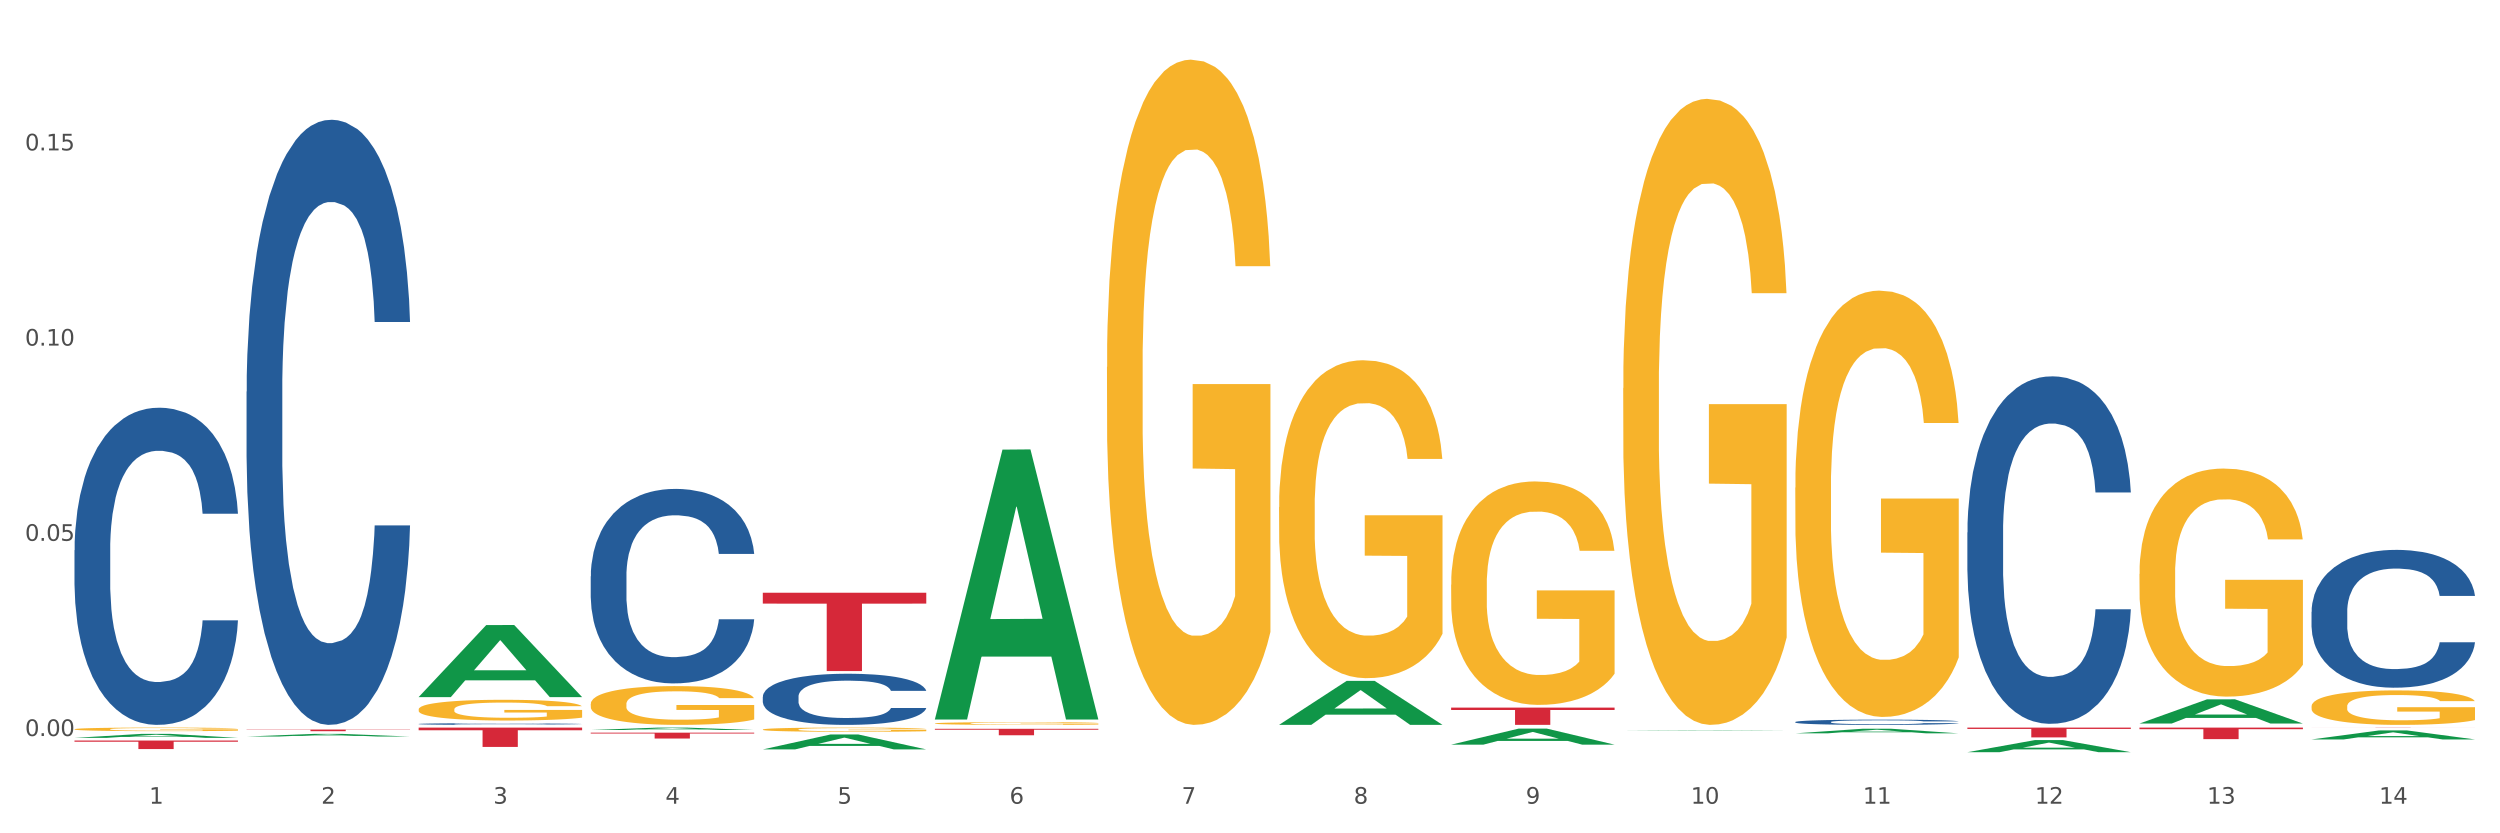 <?xml version="1.0" encoding="utf-8" standalone="no"?>
<!DOCTYPE svg PUBLIC "-//W3C//DTD SVG 1.1//EN"
  "http://www.w3.org/Graphics/SVG/1.1/DTD/svg11.dtd">
<svg xmlns:xlink="http://www.w3.org/1999/xlink" width="1080pt" height="360pt" viewBox="0 0 1080 360" xmlns="http://www.w3.org/2000/svg" version="1.1">
 <rect x="0" y="0" width="1080" height="360" fill="#333333" stroke="none"/>
 <defs>
  <style type="text/css">*{stroke-linejoin: round; stroke-linecap: butt}</style>
 </defs>
 <g id="figure_1">
  <g id="patch_1">
   <path d="M 0 360 
L 1080 360 
L 1080 0 
L 0 0 
z
" style="fill: #ffffff; stroke: #ffffff; stroke-linejoin: miter"/>
  </g>
  <g id="axes_1">
   <g id="matplotlib.axis_1">
    <g id="xtick_1">
     <g id="text_1">
      <!-- 1 -->
      <g style="fill: #4d4d4d" transform="translate(64.432 347.204) scale(0.096 -0.096)">
       <defs>
        <path id="DejaVuSans-31" d="M 794 531 
L 1825 531 
L 1825 4091 
L 703 3866 
L 703 4441 
L 1819 4666 
L 2450 4666 
L 2450 531 
L 3481 531 
L 3481 0 
L 794 0 
L 794 531 
z
" transform="scale(0.016)"/>
       </defs>
       <use xlink:href="#DejaVuSans-31"/>
      </g>
     </g>
    </g>
    <g id="xtick_2">
     <g id="text_2">
      <!-- 2 -->
      <g style="fill: #4d4d4d" transform="translate(138.771 347.204) scale(0.096 -0.096)">
       <defs>
        <path id="DejaVuSans-32" d="M 1228 531 
L 3431 531 
L 3431 0 
L 469 0 
L 469 531 
Q 828 903 1448 1529 
Q 2069 2156 2228 2338 
Q 2531 2678 2651 2914 
Q 2772 3150 2772 3378 
Q 2772 3750 2511 3984 
Q 2250 4219 1831 4219 
Q 1534 4219 1204 4116 
Q 875 4013 500 3803 
L 500 4441 
Q 881 4594 1212 4672 
Q 1544 4750 1819 4750 
Q 2544 4750 2975 4387 
Q 3406 4025 3406 3419 
Q 3406 3131 3298 2873 
Q 3191 2616 2906 2266 
Q 2828 2175 2409 1742 
Q 1991 1309 1228 531 
z
" transform="scale(0.016)"/>
       </defs>
       <use xlink:href="#DejaVuSans-32"/>
      </g>
     </g>
    </g>
    <g id="xtick_3">
     <g id="text_3">
      <!-- 3 -->
      <g style="fill: #4d4d4d" transform="translate(213.109 347.204) scale(0.096 -0.096)">
       <defs>
        <path id="DejaVuSans-33" d="M 2597 2516 
Q 3050 2419 3304 2112 
Q 3559 1806 3559 1356 
Q 3559 666 3084 287 
Q 2609 -91 1734 -91 
Q 1441 -91 1130 -33 
Q 819 25 488 141 
L 488 750 
Q 750 597 1062 519 
Q 1375 441 1716 441 
Q 2309 441 2620 675 
Q 2931 909 2931 1356 
Q 2931 1769 2642 2001 
Q 2353 2234 1838 2234 
L 1294 2234 
L 1294 2753 
L 1863 2753 
Q 2328 2753 2575 2939 
Q 2822 3125 2822 3475 
Q 2822 3834 2567 4026 
Q 2313 4219 1838 4219 
Q 1578 4219 1281 4162 
Q 984 4106 628 3988 
L 628 4550 
Q 988 4650 1302 4700 
Q 1616 4750 1894 4750 
Q 2613 4750 3031 4423 
Q 3450 4097 3450 3541 
Q 3450 3153 3228 2886 
Q 3006 2619 2597 2516 
z
" transform="scale(0.016)"/>
       </defs>
       <use xlink:href="#DejaVuSans-33"/>
      </g>
     </g>
    </g>
    <g id="xtick_4">
     <g id="text_4">
      <!-- 4 -->
      <g style="fill: #4d4d4d" transform="translate(287.448 347.204) scale(0.096 -0.096)">
       <defs>
        <path id="DejaVuSans-34" d="M 2419 4116 
L 825 1625 
L 2419 1625 
L 2419 4116 
z
M 2253 4666 
L 3047 4666 
L 3047 1625 
L 3713 1625 
L 3713 1100 
L 3047 1100 
L 3047 0 
L 2419 0 
L 2419 1100 
L 313 1100 
L 313 1709 
L 2253 4666 
z
" transform="scale(0.016)"/>
       </defs>
       <use xlink:href="#DejaVuSans-34"/>
      </g>
     </g>
    </g>
    <g id="xtick_5">
     <g id="text_5">
      <!-- 5 -->
      <g style="fill: #4d4d4d" transform="translate(361.787 347.204) scale(0.096 -0.096)">
       <defs>
        <path id="DejaVuSans-35" d="M 691 4666 
L 3169 4666 
L 3169 4134 
L 1269 4134 
L 1269 2991 
Q 1406 3038 1543 3061 
Q 1681 3084 1819 3084 
Q 2600 3084 3056 2656 
Q 3513 2228 3513 1497 
Q 3513 744 3044 326 
Q 2575 -91 1722 -91 
Q 1428 -91 1123 -41 
Q 819 9 494 109 
L 494 744 
Q 775 591 1075 516 
Q 1375 441 1709 441 
Q 2250 441 2565 725 
Q 2881 1009 2881 1497 
Q 2881 1984 2565 2268 
Q 2250 2553 1709 2553 
Q 1456 2553 1204 2497 
Q 953 2441 691 2322 
L 691 4666 
z
" transform="scale(0.016)"/>
       </defs>
       <use xlink:href="#DejaVuSans-35"/>
      </g>
     </g>
    </g>
    <g id="xtick_6">
     <g id="text_6">
      <!-- 6 -->
      <g style="fill: #4d4d4d" transform="translate(436.125 347.204) scale(0.096 -0.096)">
       <defs>
        <path id="DejaVuSans-36" d="M 2113 2584 
Q 1688 2584 1439 2293 
Q 1191 2003 1191 1497 
Q 1191 994 1439 701 
Q 1688 409 2113 409 
Q 2538 409 2786 701 
Q 3034 994 3034 1497 
Q 3034 2003 2786 2293 
Q 2538 2584 2113 2584 
z
M 3366 4563 
L 3366 3988 
Q 3128 4100 2886 4159 
Q 2644 4219 2406 4219 
Q 1781 4219 1451 3797 
Q 1122 3375 1075 2522 
Q 1259 2794 1537 2939 
Q 1816 3084 2150 3084 
Q 2853 3084 3261 2657 
Q 3669 2231 3669 1497 
Q 3669 778 3244 343 
Q 2819 -91 2113 -91 
Q 1303 -91 875 529 
Q 447 1150 447 2328 
Q 447 3434 972 4092 
Q 1497 4750 2381 4750 
Q 2619 4750 2861 4703 
Q 3103 4656 3366 4563 
z
" transform="scale(0.016)"/>
       </defs>
       <use xlink:href="#DejaVuSans-36"/>
      </g>
     </g>
    </g>
    <g id="xtick_7">
     <g id="text_7">
      <!-- 7 -->
      <g style="fill: #4d4d4d" transform="translate(510.464 347.204) scale(0.096 -0.096)">
       <defs>
        <path id="DejaVuSans-37" d="M 525 4666 
L 3525 4666 
L 3525 4397 
L 1831 0 
L 1172 0 
L 2766 4134 
L 525 4134 
L 525 4666 
z
" transform="scale(0.016)"/>
       </defs>
       <use xlink:href="#DejaVuSans-37"/>
      </g>
     </g>
    </g>
    <g id="xtick_8">
     <g id="text_8">
      <!-- 8 -->
      <g style="fill: #4d4d4d" transform="translate(584.803 347.204) scale(0.096 -0.096)">
       <defs>
        <path id="DejaVuSans-38" d="M 2034 2216 
Q 1584 2216 1326 1975 
Q 1069 1734 1069 1313 
Q 1069 891 1326 650 
Q 1584 409 2034 409 
Q 2484 409 2743 651 
Q 3003 894 3003 1313 
Q 3003 1734 2745 1975 
Q 2488 2216 2034 2216 
z
M 1403 2484 
Q 997 2584 770 2862 
Q 544 3141 544 3541 
Q 544 4100 942 4425 
Q 1341 4750 2034 4750 
Q 2731 4750 3128 4425 
Q 3525 4100 3525 3541 
Q 3525 3141 3298 2862 
Q 3072 2584 2669 2484 
Q 3125 2378 3379 2068 
Q 3634 1759 3634 1313 
Q 3634 634 3220 271 
Q 2806 -91 2034 -91 
Q 1263 -91 848 271 
Q 434 634 434 1313 
Q 434 1759 690 2068 
Q 947 2378 1403 2484 
z
M 1172 3481 
Q 1172 3119 1398 2916 
Q 1625 2713 2034 2713 
Q 2441 2713 2670 2916 
Q 2900 3119 2900 3481 
Q 2900 3844 2670 4047 
Q 2441 4250 2034 4250 
Q 1625 4250 1398 4047 
Q 1172 3844 1172 3481 
z
" transform="scale(0.016)"/>
       </defs>
       <use xlink:href="#DejaVuSans-38"/>
      </g>
     </g>
    </g>
    <g id="xtick_9">
     <g id="text_9">
      <!-- 9 -->
      <g style="fill: #4d4d4d" transform="translate(659.142 347.204) scale(0.096 -0.096)">
       <defs>
        <path id="DejaVuSans-39" d="M 703 97 
L 703 672 
Q 941 559 1184 500 
Q 1428 441 1663 441 
Q 2288 441 2617 861 
Q 2947 1281 2994 2138 
Q 2813 1869 2534 1725 
Q 2256 1581 1919 1581 
Q 1219 1581 811 2004 
Q 403 2428 403 3163 
Q 403 3881 828 4315 
Q 1253 4750 1959 4750 
Q 2769 4750 3195 4129 
Q 3622 3509 3622 2328 
Q 3622 1225 3098 567 
Q 2575 -91 1691 -91 
Q 1453 -91 1209 -44 
Q 966 3 703 97 
z
M 1959 2075 
Q 2384 2075 2632 2365 
Q 2881 2656 2881 3163 
Q 2881 3666 2632 3958 
Q 2384 4250 1959 4250 
Q 1534 4250 1286 3958 
Q 1038 3666 1038 3163 
Q 1038 2656 1286 2365 
Q 1534 2075 1959 2075 
z
" transform="scale(0.016)"/>
       </defs>
       <use xlink:href="#DejaVuSans-39"/>
      </g>
     </g>
    </g>
    <g id="xtick_10">
     <g id="text_10">
      <!-- 10 -->
      <g style="fill: #4d4d4d" transform="translate(730.426 347.204) scale(0.096 -0.096)">
       <defs>
        <path id="DejaVuSans-30" d="M 2034 4250 
Q 1547 4250 1301 3770 
Q 1056 3291 1056 2328 
Q 1056 1369 1301 889 
Q 1547 409 2034 409 
Q 2525 409 2770 889 
Q 3016 1369 3016 2328 
Q 3016 3291 2770 3770 
Q 2525 4250 2034 4250 
z
M 2034 4750 
Q 2819 4750 3233 4129 
Q 3647 3509 3647 2328 
Q 3647 1150 3233 529 
Q 2819 -91 2034 -91 
Q 1250 -91 836 529 
Q 422 1150 422 2328 
Q 422 3509 836 4129 
Q 1250 4750 2034 4750 
z
" transform="scale(0.016)"/>
       </defs>
       <use xlink:href="#DejaVuSans-31"/>
       <use xlink:href="#DejaVuSans-30" transform="translate(63.623 0)"/>
      </g>
     </g>
    </g>
    <g id="xtick_11">
     <g id="text_11">
      <!-- 11 -->
      <g style="fill: #4d4d4d" transform="translate(804.765 347.204) scale(0.096 -0.096)">
       <use xlink:href="#DejaVuSans-31"/>
       <use xlink:href="#DejaVuSans-31" transform="translate(63.623 0)"/>
      </g>
     </g>
    </g>
    <g id="xtick_12">
     <g id="text_12">
      <!-- 12 -->
      <g style="fill: #4d4d4d" transform="translate(879.104 347.204) scale(0.096 -0.096)">
       <use xlink:href="#DejaVuSans-31"/>
       <use xlink:href="#DejaVuSans-32" transform="translate(63.623 0)"/>
      </g>
     </g>
    </g>
    <g id="xtick_13">
     <g id="text_13">
      <!-- 13 -->
      <g style="fill: #4d4d4d" transform="translate(953.442 347.204) scale(0.096 -0.096)">
       <use xlink:href="#DejaVuSans-31"/>
       <use xlink:href="#DejaVuSans-33" transform="translate(63.623 0)"/>
      </g>
     </g>
    </g>
    <g id="xtick_14">
     <g id="text_14">
      <!-- 14 -->
      <g style="fill: #4d4d4d" transform="translate(1027.781 347.204) scale(0.096 -0.096)">
       <use xlink:href="#DejaVuSans-31"/>
       <use xlink:href="#DejaVuSans-34" transform="translate(63.623 0)"/>
      </g>
     </g>
    </g>
    <g id="xtick_15"/>
    <g id="xtick_16"/>
    <g id="xtick_17"/>
    <g id="xtick_18"/>
    <g id="xtick_19"/>
    <g id="xtick_20"/>
    <g id="xtick_21"/>
    <g id="xtick_22"/>
    <g id="xtick_23"/>
    <g id="xtick_24"/>
    <g id="xtick_25"/>
    <g id="xtick_26"/>
    <g id="xtick_27"/>
   </g>
   <g id="matplotlib.axis_2">
    <g id="ytick_1">
     <g id="text_15">
      <!-- 0.00 -->
      <g style="fill: #4d4d4d" transform="translate(10.8 317.958) scale(0.096 -0.096)">
       <defs>
        <path id="DejaVuSans-2e" d="M 684 794 
L 1344 794 
L 1344 0 
L 684 0 
L 684 794 
z
" transform="scale(0.016)"/>
       </defs>
       <use xlink:href="#DejaVuSans-30"/>
       <use xlink:href="#DejaVuSans-2e" transform="translate(63.623 0)"/>
       <use xlink:href="#DejaVuSans-30" transform="translate(95.41 0)"/>
       <use xlink:href="#DejaVuSans-30" transform="translate(159.033 0)"/>
      </g>
     </g>
    </g>
    <g id="ytick_2">
     <g id="text_16">
      <!-- 0.05 -->
      <g style="fill: #4d4d4d" transform="translate(10.8 233.632) scale(0.096 -0.096)">
       <use xlink:href="#DejaVuSans-30"/>
       <use xlink:href="#DejaVuSans-2e" transform="translate(63.623 0)"/>
       <use xlink:href="#DejaVuSans-30" transform="translate(95.41 0)"/>
       <use xlink:href="#DejaVuSans-35" transform="translate(159.033 0)"/>
      </g>
     </g>
    </g>
    <g id="ytick_3">
     <g id="text_17">
      <!-- 0.10 -->
      <g style="fill: #4d4d4d" transform="translate(10.8 149.306) scale(0.096 -0.096)">
       <use xlink:href="#DejaVuSans-30"/>
       <use xlink:href="#DejaVuSans-2e" transform="translate(63.623 0)"/>
       <use xlink:href="#DejaVuSans-31" transform="translate(95.41 0)"/>
       <use xlink:href="#DejaVuSans-30" transform="translate(159.033 0)"/>
      </g>
     </g>
    </g>
    <g id="ytick_4">
     <g id="text_18">
      <!-- 0.15 -->
      <g style="fill: #4d4d4d" transform="translate(10.8 64.981) scale(0.096 -0.096)">
       <use xlink:href="#DejaVuSans-30"/>
       <use xlink:href="#DejaVuSans-2e" transform="translate(63.623 0)"/>
       <use xlink:href="#DejaVuSans-31" transform="translate(95.41 0)"/>
       <use xlink:href="#DejaVuSans-35" transform="translate(159.033 0)"/>
      </g>
     </g>
    </g>
    <g id="ytick_5"/>
    <g id="ytick_6"/>
    <g id="ytick_7"/>
    <g id="ytick_8"/>
   </g>
   <g id="PolyCollection_1">
    <path d="M 32.175 318.755 
L 32.248 318.754 
L 61.37 317.019 
L 73.456 317.018 
L 102.797 318.759 
L 88.818 318.759 
L 82.484 318.353 
L 52.415 318.353 
L 52.197 318.36 
L 46.081 318.759 
L 32.175 318.759 
L 32.175 318.755 
L 56.201 318.111 
L 78.698 318.11 
L 67.559 317.389 
L 67.413 317.385 
L 67.267 317.39 
L 56.128 318.11 
L 56.201 318.111 
L 32.175 318.755 
z
" clip-path="url(#p1efb977a71)" style="fill: #109648"/>
    <path d="M 924.24 314.311 
L 994.861 314.311 
L 994.861 315.003 
L 967.081 315.008 
L 967.081 319.292 
L 951.852 319.292 
L 951.852 315.008 
L 924.24 315.003 
L 924.24 314.315 
L 924.24 314.311 
z
" clip-path="url(#p1efb977a71)" style="fill: #d62839"/>
    <path d="M 849.901 314.311 
L 920.523 314.311 
L 920.523 314.9 
L 892.742 314.904 
L 892.742 318.551 
L 877.514 318.551 
L 877.514 314.904 
L 849.901 314.9 
L 849.901 314.315 
L 849.901 314.311 
z
" clip-path="url(#p1efb977a71)" style="fill: #d62839"/>
    <path d="M 626.885 305.673 
L 697.506 305.673 
L 697.506 306.713 
L 669.726 306.72 
L 669.726 313.156 
L 654.497 313.156 
L 654.497 306.72 
L 626.885 306.713 
L 626.885 305.68 
L 626.885 305.673 
z
" clip-path="url(#p1efb977a71)" style="fill: #d62839"/>
    <path d="M 403.869 314.851 
L 474.49 314.851 
L 474.49 315.239 
L 446.71 315.242 
L 446.71 317.646 
L 431.481 317.646 
L 431.481 315.242 
L 403.869 315.239 
L 403.869 314.854 
L 403.869 314.851 
z
" clip-path="url(#p1efb977a71)" style="fill: #d62839"/>
    <path d="M 329.53 256.061 
L 400.152 256.061 
L 400.152 260.763 
L 372.371 260.795 
L 372.371 289.9 
L 357.143 289.9 
L 357.143 260.795 
L 329.53 260.763 
L 329.53 256.092 
L 329.53 256.061 
z
" clip-path="url(#p1efb977a71)" style="fill: #d62839"/>
    <path d="M 255.191 316.526 
L 325.813 316.526 
L 325.813 316.877 
L 298.033 316.879 
L 298.033 319.05 
L 282.804 319.05 
L 282.804 316.879 
L 255.191 316.877 
L 255.191 316.529 
L 255.191 316.526 
z
" clip-path="url(#p1efb977a71)" style="fill: #d62839"/>
    <path d="M 180.852 314.311 
L 251.474 314.311 
L 251.474 315.473 
L 223.694 315.481 
L 223.694 322.674 
L 208.465 322.674 
L 208.465 315.481 
L 180.852 315.473 
L 180.852 314.319 
L 180.852 314.311 
z
" clip-path="url(#p1efb977a71)" style="fill: #d62839"/>
    <path d="M 106.514 315.162 
L 177.135 315.162 
L 177.135 315.261 
L 149.355 315.262 
L 149.355 315.878 
L 134.126 315.878 
L 134.126 315.262 
L 106.514 315.261 
L 106.514 315.163 
L 106.514 315.162 
z
" clip-path="url(#p1efb977a71)" style="fill: #d62839"/>
    <path d="M 32.175 319.913 
L 102.797 319.913 
L 102.797 320.424 
L 75.017 320.427 
L 75.017 323.591 
L 59.788 323.591 
L 59.788 320.427 
L 32.175 320.424 
L 32.175 319.916 
L 32.175 319.913 
z
" clip-path="url(#p1efb977a71)" style="fill: #d62839"/>
    <path d="M 32.175 237.697 
L 32.258 237.572 
L 32.258 234.068 
L 32.509 229.313 
L 33.427 220.553 
L 34.596 213.921 
L 36.599 206.162 
L 37.684 202.908 
L 39.104 199.279 
L 42.025 193.398 
L 45.364 188.392 
L 47.702 185.639 
L 49.455 183.887 
L 53.378 180.758 
L 55.632 179.382 
L 57.969 178.256 
L 59.973 177.505 
L 63.312 176.629 
L 65.983 176.253 
L 69.072 176.128 
L 71.66 176.253 
L 75.082 176.754 
L 80.091 178.256 
L 82.011 179.132 
L 84.599 180.633 
L 87.27 182.636 
L 89.44 184.638 
L 91.945 187.516 
L 94.533 191.27 
L 97.037 196.026 
L 98.79 200.405 
L 100.209 205.036 
L 101.461 210.667 
L 102.379 216.799 
L 102.797 221.929 
L 87.52 221.929 
L 87.103 217.299 
L 86.268 212.294 
L 85.434 208.915 
L 84.515 206.162 
L 83.096 203.033 
L 81.844 201.031 
L 79.757 198.653 
L 77.837 197.152 
L 76.251 196.276 
L 74.331 195.525 
L 70.241 194.774 
L 67.319 194.774 
L 65.482 195.024 
L 63.229 195.65 
L 61.309 196.526 
L 59.055 198.028 
L 57.302 199.655 
L 55.549 201.782 
L 54.547 203.284 
L 53.044 206.037 
L 52.043 208.289 
L 50.707 212.169 
L 49.956 214.922 
L 48.62 222.055 
L 48.036 227.311 
L 47.785 230.94 
L 47.618 234.944 
L 47.618 254.466 
L 48.119 263.226 
L 48.537 266.98 
L 49.204 271.235 
L 50.457 276.741 
L 52.293 282.122 
L 54.213 286.001 
L 55.799 288.379 
L 57.302 290.131 
L 58.804 291.507 
L 60.641 292.759 
L 62.143 293.509 
L 64.397 294.26 
L 67.069 294.636 
L 69.155 294.636 
L 73.413 294.01 
L 75.333 293.384 
L 77.169 292.508 
L 79.173 291.132 
L 80.759 289.63 
L 81.677 288.504 
L 83.18 286.126 
L 84.348 283.623 
L 85.35 280.745 
L 86.018 278.242 
L 86.769 274.488 
L 87.353 270.233 
L 87.52 267.981 
L 102.797 267.981 
L 102.463 272.486 
L 101.879 276.866 
L 100.71 282.747 
L 99.792 286.126 
L 98.372 290.256 
L 96.87 293.76 
L 94.783 297.639 
L 92.863 300.517 
L 90.86 303.02 
L 88.689 305.273 
L 84.766 308.401 
L 83.347 309.277 
L 80.341 310.779 
L 78.004 311.655 
L 74.581 312.531 
L 71.075 313.031 
L 67.402 313.156 
L 64.147 312.906 
L 60.557 312.155 
L 58.303 311.404 
L 55.799 310.278 
L 52.877 308.526 
L 50.123 306.399 
L 47.535 303.896 
L 45.114 301.018 
L 42.86 297.764 
L 39.938 292.383 
L 37.768 287.127 
L 36.182 282.247 
L 35.097 278.117 
L 34.011 272.861 
L 33.427 269.232 
L 32.509 260.473 
L 32.175 252.338 
L 32.175 237.697 
z
" clip-path="url(#p1efb977a71)" style="fill: #255c99"/>
    <path d="M 106.514 169.197 
L 106.597 168.958 
L 106.597 162.274 
L 106.848 153.201 
L 107.766 136.49 
L 108.935 123.837 
L 110.938 109.035 
L 112.023 102.828 
L 113.442 95.904 
L 116.364 84.683 
L 119.703 75.134 
L 122.04 69.882 
L 123.794 66.539 
L 127.717 60.571 
L 129.971 57.945 
L 132.308 55.796 
L 134.312 54.364 
L 137.651 52.692 
L 140.322 51.976 
L 143.411 51.737 
L 145.998 51.976 
L 149.421 52.931 
L 154.43 55.796 
L 156.35 57.467 
L 158.937 60.332 
L 161.609 64.152 
L 163.779 67.972 
L 166.283 73.463 
L 168.871 80.625 
L 171.376 89.697 
L 173.129 98.053 
L 174.548 106.886 
L 175.8 117.629 
L 176.718 129.328 
L 177.135 139.116 
L 161.859 139.116 
L 161.442 130.283 
L 160.607 120.733 
L 159.772 114.287 
L 158.854 109.035 
L 157.435 103.066 
L 156.183 99.246 
L 154.096 94.71 
L 152.176 91.846 
L 150.59 90.174 
L 148.67 88.742 
L 144.579 87.31 
L 141.658 87.31 
L 139.821 87.787 
L 137.567 88.981 
L 135.647 90.652 
L 133.393 93.517 
L 131.64 96.62 
L 129.887 100.679 
L 128.886 103.544 
L 127.383 108.796 
L 126.381 113.093 
L 125.046 120.494 
L 124.294 125.746 
L 122.959 139.355 
L 122.374 149.382 
L 122.124 156.305 
L 121.957 163.945 
L 121.957 201.188 
L 122.458 217.9 
L 122.875 225.062 
L 123.543 233.179 
L 124.795 243.683 
L 126.632 253.949 
L 128.552 261.35 
L 130.138 265.886 
L 131.64 269.229 
L 133.143 271.855 
L 134.979 274.242 
L 136.482 275.674 
L 138.736 277.107 
L 141.407 277.823 
L 143.494 277.823 
L 147.751 276.629 
L 149.671 275.436 
L 151.508 273.765 
L 153.511 271.138 
L 155.097 268.274 
L 156.016 266.125 
L 157.518 261.589 
L 158.687 256.814 
L 159.689 251.323 
L 160.357 246.548 
L 161.108 239.386 
L 161.692 231.269 
L 161.859 226.972 
L 177.135 226.972 
L 176.802 235.566 
L 176.217 243.922 
L 175.049 255.143 
L 174.13 261.589 
L 172.711 269.467 
L 171.209 276.152 
L 169.122 283.553 
L 167.202 289.044 
L 165.198 293.819 
L 163.028 298.116 
L 159.104 304.084 
L 157.685 305.756 
L 154.68 308.62 
L 152.343 310.292 
L 148.92 311.963 
L 145.414 312.918 
L 141.741 313.156 
L 138.486 312.679 
L 134.896 311.247 
L 132.642 309.814 
L 130.138 307.665 
L 127.216 304.323 
L 124.461 300.265 
L 121.874 295.49 
L 119.453 289.999 
L 117.199 283.792 
L 114.277 273.526 
L 112.107 263.499 
L 110.521 254.188 
L 109.435 246.31 
L 108.35 236.283 
L 107.766 229.359 
L 106.848 212.647 
L 106.514 197.129 
L 106.514 169.197 
z
" clip-path="url(#p1efb977a71)" style="fill: #255c99"/>
    <path d="M 180.852 312.752 
L 180.936 312.751 
L 180.936 312.732 
L 181.186 312.707 
L 182.105 312.66 
L 183.273 312.624 
L 185.277 312.583 
L 186.362 312.565 
L 187.781 312.546 
L 190.703 312.514 
L 194.042 312.488 
L 196.379 312.473 
L 198.132 312.463 
L 202.056 312.447 
L 204.31 312.439 
L 206.647 312.433 
L 208.65 312.429 
L 211.989 312.425 
L 214.661 312.423 
L 217.749 312.422 
L 220.337 312.423 
L 223.76 312.425 
L 228.768 312.433 
L 230.688 312.438 
L 233.276 312.446 
L 235.947 312.457 
L 238.118 312.468 
L 240.622 312.483 
L 243.21 312.503 
L 245.714 312.529 
L 247.467 312.552 
L 248.886 312.577 
L 250.139 312.607 
L 251.057 312.64 
L 251.474 312.667 
L 236.198 312.667 
L 235.78 312.643 
L 234.946 312.616 
L 234.111 312.598 
L 233.193 312.583 
L 231.774 312.566 
L 230.521 312.555 
L 228.434 312.543 
L 226.514 312.535 
L 224.928 312.53 
L 223.008 312.526 
L 218.918 312.522 
L 215.996 312.522 
L 214.16 312.523 
L 211.906 312.527 
L 209.986 312.531 
L 207.732 312.539 
L 205.979 312.548 
L 204.226 312.559 
L 203.224 312.567 
L 201.722 312.582 
L 200.72 312.594 
L 199.384 312.615 
L 198.633 312.63 
L 197.297 312.668 
L 196.713 312.696 
L 196.463 312.716 
L 196.296 312.737 
L 196.296 312.842 
L 196.797 312.889 
L 197.214 312.909 
L 197.882 312.932 
L 199.134 312.961 
L 200.97 312.99 
L 202.89 313.011 
L 204.476 313.024 
L 205.979 313.033 
L 207.482 313.04 
L 209.318 313.047 
L 210.821 313.051 
L 213.075 313.055 
L 215.746 313.057 
L 217.833 313.057 
L 222.09 313.054 
L 224.01 313.05 
L 225.847 313.046 
L 227.85 313.038 
L 229.436 313.03 
L 230.354 313.024 
L 231.857 313.012 
L 233.026 312.998 
L 234.027 312.983 
L 234.695 312.969 
L 235.447 312.949 
L 236.031 312.926 
L 236.198 312.914 
L 251.474 312.914 
L 251.14 312.938 
L 250.556 312.962 
L 249.387 312.993 
L 248.469 313.012 
L 247.05 313.034 
L 245.547 313.052 
L 243.46 313.073 
L 241.54 313.089 
L 239.537 313.102 
L 237.367 313.114 
L 233.443 313.131 
L 232.024 313.136 
L 229.019 313.144 
L 226.681 313.148 
L 223.259 313.153 
L 219.753 313.156 
L 216.08 313.156 
L 212.824 313.155 
L 209.235 313.151 
L 206.981 313.147 
L 204.476 313.141 
L 201.555 313.132 
L 198.8 313.12 
L 196.212 313.107 
L 193.791 313.091 
L 191.538 313.074 
L 188.616 313.045 
L 186.445 313.017 
L 184.859 312.991 
L 183.774 312.969 
L 182.689 312.94 
L 182.105 312.921 
L 181.186 312.874 
L 180.852 312.83 
L 180.852 312.752 
z
" clip-path="url(#p1efb977a71)" style="fill: #255c99"/>
    <path d="M 255.191 248.96 
L 255.275 248.883 
L 255.275 246.734 
L 255.525 243.818 
L 256.443 238.445 
L 257.612 234.378 
L 259.615 229.619 
L 260.701 227.624 
L 262.12 225.398 
L 265.041 221.791 
L 268.381 218.721 
L 270.718 217.033 
L 272.471 215.958 
L 276.394 214.04 
L 278.648 213.195 
L 280.986 212.505 
L 282.989 212.044 
L 286.328 211.507 
L 288.999 211.277 
L 292.088 211.2 
L 294.676 211.277 
L 298.098 211.584 
L 303.107 212.505 
L 305.027 213.042 
L 307.615 213.963 
L 310.286 215.191 
L 312.457 216.419 
L 314.961 218.184 
L 317.549 220.486 
L 320.053 223.403 
L 321.806 226.089 
L 323.225 228.929 
L 324.477 232.382 
L 325.396 236.143 
L 325.813 239.29 
L 310.537 239.29 
L 310.119 236.45 
L 309.284 233.38 
L 308.45 231.308 
L 307.531 229.619 
L 306.112 227.701 
L 304.86 226.473 
L 302.773 225.015 
L 300.853 224.094 
L 299.267 223.556 
L 297.347 223.096 
L 293.257 222.635 
L 290.335 222.635 
L 288.499 222.789 
L 286.245 223.173 
L 284.325 223.71 
L 282.071 224.631 
L 280.318 225.629 
L 278.565 226.933 
L 277.563 227.854 
L 276.06 229.543 
L 275.059 230.924 
L 273.723 233.303 
L 272.972 234.992 
L 271.636 239.366 
L 271.052 242.59 
L 270.801 244.815 
L 270.634 247.271 
L 270.634 259.244 
L 271.135 264.616 
L 271.553 266.919 
L 272.22 269.528 
L 273.473 272.905 
L 275.309 276.205 
L 277.229 278.584 
L 278.815 280.042 
L 280.318 281.117 
L 281.82 281.961 
L 283.657 282.729 
L 285.159 283.189 
L 287.413 283.65 
L 290.085 283.88 
L 292.172 283.88 
L 296.429 283.496 
L 298.349 283.112 
L 300.185 282.575 
L 302.189 281.731 
L 303.775 280.81 
L 304.693 280.119 
L 306.196 278.661 
L 307.364 277.126 
L 308.366 275.361 
L 309.034 273.826 
L 309.785 271.523 
L 310.37 268.914 
L 310.537 267.533 
L 325.813 267.533 
L 325.479 270.295 
L 324.895 272.982 
L 323.726 276.589 
L 322.808 278.661 
L 321.389 281.194 
L 319.886 283.343 
L 317.799 285.722 
L 315.879 287.487 
L 313.876 289.022 
L 311.705 290.403 
L 307.782 292.322 
L 306.363 292.859 
L 303.358 293.78 
L 301.02 294.317 
L 297.598 294.855 
L 294.092 295.162 
L 290.419 295.238 
L 287.163 295.085 
L 283.573 294.624 
L 281.32 294.164 
L 278.815 293.473 
L 275.893 292.399 
L 273.139 291.094 
L 270.551 289.559 
L 268.13 287.794 
L 265.876 285.798 
L 262.955 282.498 
L 260.784 279.275 
L 259.198 276.282 
L 258.113 273.749 
L 257.028 270.526 
L 256.443 268.3 
L 255.525 262.928 
L 255.191 257.939 
L 255.191 248.96 
z
" clip-path="url(#p1efb977a71)" style="fill: #255c99"/>
    <path d="M 329.53 300.985 
L 329.613 300.965 
L 329.613 300.4 
L 329.864 299.633 
L 330.782 298.22 
L 331.951 297.15 
L 333.954 295.899 
L 335.039 295.374 
L 336.458 294.789 
L 339.38 293.84 
L 342.719 293.032 
L 345.057 292.588 
L 346.81 292.306 
L 350.733 291.801 
L 352.987 291.579 
L 355.324 291.398 
L 357.328 291.276 
L 360.667 291.135 
L 363.338 291.075 
L 366.427 291.054 
L 369.015 291.075 
L 372.437 291.155 
L 377.446 291.398 
L 379.366 291.539 
L 381.954 291.781 
L 384.625 292.104 
L 386.795 292.427 
L 389.3 292.891 
L 391.887 293.497 
L 394.392 294.264 
L 396.145 294.97 
L 397.564 295.717 
L 398.816 296.625 
L 399.734 297.614 
L 400.152 298.442 
L 384.875 298.442 
L 384.458 297.695 
L 383.623 296.888 
L 382.788 296.343 
L 381.87 295.899 
L 380.451 295.394 
L 379.199 295.071 
L 377.112 294.688 
L 375.192 294.445 
L 373.606 294.304 
L 371.686 294.183 
L 367.595 294.062 
L 364.674 294.062 
L 362.837 294.102 
L 360.583 294.203 
L 358.663 294.344 
L 356.41 294.587 
L 354.656 294.849 
L 352.903 295.192 
L 351.902 295.434 
L 350.399 295.878 
L 349.397 296.242 
L 348.062 296.868 
L 347.31 297.312 
L 345.975 298.462 
L 345.391 299.31 
L 345.14 299.895 
L 344.973 300.541 
L 344.973 303.69 
L 345.474 305.103 
L 345.891 305.708 
L 346.559 306.395 
L 347.811 307.283 
L 349.648 308.151 
L 351.568 308.776 
L 353.154 309.16 
L 354.656 309.442 
L 356.159 309.665 
L 357.996 309.866 
L 359.498 309.987 
L 361.752 310.109 
L 364.423 310.169 
L 366.51 310.169 
L 370.768 310.068 
L 372.688 309.967 
L 374.524 309.826 
L 376.528 309.604 
L 378.114 309.362 
L 379.032 309.18 
L 380.534 308.797 
L 381.703 308.393 
L 382.705 307.929 
L 383.373 307.525 
L 384.124 306.919 
L 384.708 306.233 
L 384.875 305.87 
L 400.152 305.87 
L 399.818 306.596 
L 399.233 307.303 
L 398.065 308.252 
L 397.146 308.797 
L 395.727 309.463 
L 394.225 310.028 
L 392.138 310.654 
L 390.218 311.118 
L 388.214 311.521 
L 386.044 311.885 
L 382.121 312.389 
L 380.701 312.531 
L 377.696 312.773 
L 375.359 312.914 
L 371.936 313.056 
L 368.43 313.136 
L 364.757 313.156 
L 361.502 313.116 
L 357.912 312.995 
L 355.658 312.874 
L 353.154 312.692 
L 350.232 312.41 
L 347.477 312.066 
L 344.89 311.663 
L 342.469 311.199 
L 340.215 310.674 
L 337.293 309.806 
L 335.123 308.958 
L 333.537 308.171 
L 332.452 307.505 
L 331.366 306.657 
L 330.782 306.072 
L 329.864 304.659 
L 329.53 303.347 
L 329.53 300.985 
z
" clip-path="url(#p1efb977a71)" style="fill: #255c99"/>
    <path d="M 775.562 311.905 
L 775.646 311.903 
L 775.646 311.845 
L 775.896 311.766 
L 776.814 311.621 
L 777.983 311.511 
L 779.986 311.382 
L 781.072 311.328 
L 782.491 311.268 
L 785.412 311.17 
L 788.752 311.087 
L 791.089 311.042 
L 792.842 311.013 
L 796.765 310.961 
L 799.019 310.938 
L 801.357 310.919 
L 803.36 310.907 
L 806.699 310.892 
L 809.37 310.886 
L 812.459 310.884 
L 815.047 310.886 
L 818.469 310.894 
L 823.478 310.919 
L 825.398 310.934 
L 827.986 310.959 
L 830.657 310.992 
L 832.828 311.025 
L 835.332 311.073 
L 837.92 311.135 
L 840.424 311.214 
L 842.177 311.287 
L 843.596 311.363 
L 844.848 311.457 
L 845.766 311.558 
L 846.184 311.643 
L 830.908 311.643 
L 830.49 311.567 
L 829.655 311.484 
L 828.821 311.428 
L 827.902 311.382 
L 826.483 311.33 
L 825.231 311.297 
L 823.144 311.257 
L 821.224 311.233 
L 819.638 311.218 
L 817.718 311.206 
L 813.628 311.193 
L 810.706 311.193 
L 808.87 311.197 
L 806.616 311.208 
L 804.696 311.222 
L 802.442 311.247 
L 800.689 311.274 
L 798.936 311.309 
L 797.934 311.334 
L 796.431 311.38 
L 795.43 311.417 
L 794.094 311.482 
L 793.343 311.527 
L 792.007 311.646 
L 791.423 311.733 
L 791.172 311.793 
L 791.005 311.859 
L 791.005 312.183 
L 791.506 312.328 
L 791.924 312.391 
L 792.591 312.461 
L 793.844 312.553 
L 795.68 312.642 
L 797.6 312.706 
L 799.186 312.746 
L 800.689 312.775 
L 802.191 312.797 
L 804.028 312.818 
L 805.53 312.831 
L 807.784 312.843 
L 810.456 312.849 
L 812.543 312.849 
L 816.8 312.839 
L 818.72 312.829 
L 820.556 312.814 
L 822.56 312.791 
L 824.146 312.766 
L 825.064 312.748 
L 826.567 312.708 
L 827.735 312.667 
L 828.737 312.619 
L 829.405 312.577 
L 830.156 312.515 
L 830.741 312.445 
L 830.908 312.407 
L 846.184 312.407 
L 845.85 312.482 
L 845.266 312.555 
L 844.097 312.652 
L 843.179 312.708 
L 841.76 312.777 
L 840.257 312.835 
L 838.17 312.899 
L 836.25 312.947 
L 834.247 312.988 
L 832.076 313.026 
L 828.153 313.078 
L 826.734 313.092 
L 823.728 313.117 
L 821.391 313.132 
L 817.969 313.146 
L 814.463 313.154 
L 810.79 313.156 
L 807.534 313.152 
L 803.944 313.14 
L 801.69 313.127 
L 799.186 313.109 
L 796.264 313.08 
L 793.51 313.044 
L 790.922 313.003 
L 788.501 312.955 
L 786.247 312.901 
L 783.325 312.812 
L 781.155 312.725 
L 779.569 312.644 
L 778.484 312.575 
L 777.399 312.488 
L 776.814 312.428 
L 775.896 312.283 
L 775.562 312.148 
L 775.562 311.905 
z
" clip-path="url(#p1efb977a71)" style="fill: #255c99"/>
    <path d="M 849.901 230.03 
L 849.984 229.893 
L 849.984 226.054 
L 850.235 220.845 
L 851.153 211.248 
L 852.322 203.982 
L 854.325 195.482 
L 855.41 191.918 
L 856.829 187.942 
L 859.751 181.499 
L 863.09 176.015 
L 865.428 172.999 
L 867.181 171.08 
L 871.104 167.652 
L 873.358 166.144 
L 875.695 164.911 
L 877.699 164.088 
L 881.038 163.128 
L 883.709 162.717 
L 886.798 162.58 
L 889.386 162.717 
L 892.808 163.265 
L 897.817 164.911 
L 899.737 165.87 
L 902.325 167.515 
L 904.996 169.709 
L 907.166 171.902 
L 909.671 175.055 
L 912.258 179.168 
L 914.763 184.378 
L 916.516 189.176 
L 917.935 194.249 
L 919.187 200.418 
L 920.105 207.135 
L 920.523 212.756 
L 905.246 212.756 
L 904.829 207.684 
L 903.994 202.2 
L 903.159 198.498 
L 902.241 195.482 
L 900.822 192.055 
L 899.57 189.862 
L 897.483 187.257 
L 895.563 185.612 
L 893.977 184.652 
L 892.057 183.829 
L 887.966 183.007 
L 885.045 183.007 
L 883.208 183.281 
L 880.954 183.967 
L 879.034 184.926 
L 876.78 186.571 
L 875.027 188.354 
L 873.274 190.684 
L 872.273 192.329 
L 870.77 195.345 
L 869.768 197.813 
L 868.433 202.063 
L 867.681 205.079 
L 866.346 212.893 
L 865.761 218.651 
L 865.511 222.627 
L 865.344 227.014 
L 865.344 248.401 
L 865.845 257.997 
L 866.262 262.11 
L 866.93 266.771 
L 868.182 272.803 
L 870.019 278.698 
L 871.939 282.948 
L 873.525 285.553 
L 875.027 287.472 
L 876.53 288.98 
L 878.367 290.351 
L 879.869 291.174 
L 882.123 291.996 
L 884.794 292.408 
L 886.881 292.408 
L 891.139 291.722 
L 893.059 291.037 
L 894.895 290.077 
L 896.899 288.569 
L 898.485 286.924 
L 899.403 285.69 
L 900.905 283.085 
L 902.074 280.343 
L 903.076 277.19 
L 903.744 274.448 
L 904.495 270.336 
L 905.079 265.674 
L 905.246 263.207 
L 920.523 263.207 
L 920.189 268.142 
L 919.604 272.94 
L 918.436 279.384 
L 917.517 283.085 
L 916.098 287.609 
L 914.596 291.448 
L 912.509 295.698 
L 910.589 298.851 
L 908.585 301.593 
L 906.415 304.061 
L 902.491 307.488 
L 901.072 308.448 
L 898.067 310.093 
L 895.73 311.052 
L 892.307 312.012 
L 888.801 312.56 
L 885.128 312.697 
L 881.873 312.423 
L 878.283 311.601 
L 876.029 310.778 
L 873.525 309.544 
L 870.603 307.625 
L 867.848 305.294 
L 865.261 302.553 
L 862.84 299.399 
L 860.586 295.835 
L 857.664 289.94 
L 855.494 284.182 
L 853.908 278.835 
L 852.823 274.311 
L 851.737 268.553 
L 851.153 264.578 
L 850.235 254.981 
L 849.901 246.07 
L 849.901 230.03 
z
" clip-path="url(#p1efb977a71)" style="fill: #255c99"/>
    <path d="M 998.578 264.3 
L 998.662 264.246 
L 998.662 262.723 
L 998.912 260.656 
L 999.83 256.85 
L 1000.999 253.967 
L 1003.003 250.596 
L 1004.088 249.182 
L 1005.507 247.605 
L 1008.429 245.049 
L 1011.768 242.873 
L 1014.105 241.677 
L 1015.858 240.915 
L 1019.781 239.556 
L 1022.035 238.958 
L 1024.373 238.468 
L 1026.376 238.142 
L 1029.715 237.761 
L 1032.387 237.598 
L 1035.475 237.544 
L 1038.063 237.598 
L 1041.486 237.816 
L 1046.494 238.468 
L 1048.414 238.849 
L 1051.002 239.502 
L 1053.673 240.372 
L 1055.844 241.242 
L 1058.348 242.493 
L 1060.936 244.124 
L 1063.44 246.191 
L 1065.193 248.094 
L 1066.612 250.106 
L 1067.864 252.553 
L 1068.783 255.218 
L 1069.2 257.448 
L 1053.924 257.448 
L 1053.506 255.436 
L 1052.671 253.26 
L 1051.837 251.792 
L 1050.918 250.596 
L 1049.499 249.236 
L 1048.247 248.366 
L 1046.16 247.333 
L 1044.24 246.68 
L 1042.654 246.299 
L 1040.734 245.973 
L 1036.644 245.647 
L 1033.722 245.647 
L 1031.886 245.756 
L 1029.632 246.027 
L 1027.712 246.408 
L 1025.458 247.061 
L 1023.705 247.768 
L 1021.952 248.692 
L 1020.95 249.345 
L 1019.448 250.541 
L 1018.446 251.52 
L 1017.11 253.206 
L 1016.359 254.402 
L 1015.023 257.502 
L 1014.439 259.786 
L 1014.188 261.363 
L 1014.022 263.104 
L 1014.022 271.587 
L 1014.522 275.394 
L 1014.94 277.026 
L 1015.608 278.875 
L 1016.86 281.268 
L 1018.696 283.606 
L 1020.616 285.292 
L 1022.202 286.325 
L 1023.705 287.087 
L 1025.207 287.685 
L 1027.044 288.229 
L 1028.547 288.555 
L 1030.8 288.881 
L 1033.472 289.044 
L 1035.559 289.044 
L 1039.816 288.772 
L 1041.736 288.501 
L 1043.572 288.12 
L 1045.576 287.522 
L 1047.162 286.869 
L 1048.08 286.38 
L 1049.583 285.346 
L 1050.752 284.259 
L 1051.753 283.008 
L 1052.421 281.92 
L 1053.172 280.289 
L 1053.757 278.44 
L 1053.924 277.461 
L 1069.2 277.461 
L 1068.866 279.419 
L 1068.282 281.322 
L 1067.113 283.878 
L 1066.195 285.346 
L 1064.776 287.141 
L 1063.273 288.664 
L 1061.186 290.35 
L 1059.266 291.6 
L 1057.263 292.688 
L 1055.092 293.667 
L 1051.169 295.026 
L 1049.75 295.407 
L 1046.745 296.06 
L 1044.407 296.44 
L 1040.985 296.821 
L 1037.479 297.039 
L 1033.806 297.093 
L 1030.55 296.984 
L 1026.96 296.658 
L 1024.707 296.332 
L 1022.202 295.842 
L 1019.281 295.081 
L 1016.526 294.156 
L 1013.938 293.069 
L 1011.517 291.818 
L 1009.263 290.404 
L 1006.342 288.065 
L 1004.171 285.781 
L 1002.585 283.66 
L 1001.5 281.866 
L 1000.415 279.582 
L 999.83 278.005 
L 998.912 274.198 
L 998.578 270.663 
L 998.578 264.3 
z
" clip-path="url(#p1efb977a71)" style="fill: #255c99"/>
    <path d="M 998.578 305.137 
L 998.662 305.123 
L 998.662 304.633 
L 998.828 304.211 
L 999.662 303.19 
L 1000.913 302.346 
L 1001.83 301.896 
L 1002.747 301.529 
L 1003.831 301.161 
L 1005.165 300.78 
L 1007.583 300.222 
L 1009.084 299.936 
L 1010.918 299.636 
L 1014.253 299.2 
L 1016.671 298.955 
L 1019.173 298.751 
L 1023.258 298.506 
L 1025.926 298.397 
L 1028.761 298.315 
L 1032.18 298.261 
L 1034.765 298.247 
L 1040.434 298.288 
L 1045.27 298.411 
L 1047.605 298.506 
L 1050.607 298.669 
L 1052.191 298.778 
L 1054.775 298.996 
L 1057.444 299.282 
L 1059.278 299.527 
L 1062.029 299.99 
L 1064.114 300.453 
L 1066.032 301.025 
L 1067.032 301.42 
L 1067.783 301.787 
L 1068.45 302.209 
L 1069.117 302.877 
L 1054.108 302.877 
L 1053.525 302.4 
L 1052.608 301.951 
L 1051.274 301.515 
L 1050.106 301.243 
L 1048.105 300.902 
L 1046.271 300.684 
L 1044.353 300.521 
L 1042.019 300.385 
L 1040.184 300.317 
L 1037.599 300.262 
L 1032.513 300.276 
L 1029.095 300.385 
L 1026.76 300.521 
L 1025.259 300.644 
L 1023.925 300.78 
L 1022.425 300.97 
L 1020.674 301.256 
L 1019.423 301.515 
L 1018.172 301.842 
L 1017.172 302.169 
L 1016.255 302.55 
L 1015.504 302.958 
L 1014.92 303.38 
L 1014.42 303.898 
L 1014.003 304.756 
L 1014.003 306.621 
L 1014.17 307.043 
L 1014.587 307.601 
L 1015.087 308.023 
L 1015.921 308.527 
L 1016.671 308.867 
L 1018.089 309.358 
L 1019.673 309.766 
L 1020.924 310.025 
L 1022.174 310.243 
L 1024.342 310.542 
L 1026.76 310.787 
L 1028.845 310.937 
L 1031.68 311.073 
L 1033.597 311.128 
L 1035.265 311.155 
L 1039.35 311.155 
L 1042.269 311.114 
L 1045.52 311.019 
L 1048.022 310.896 
L 1050.106 310.746 
L 1052.441 310.501 
L 1053.942 310.27 
L 1053.942 307.424 
L 1035.598 307.411 
L 1035.598 305.518 
L 1069.2 305.518 
L 1069.2 311.073 
L 1067.783 311.359 
L 1066.198 311.618 
L 1064.531 311.849 
L 1062.029 312.135 
L 1059.028 312.408 
L 1056.36 312.598 
L 1053.525 312.762 
L 1050.19 312.911 
L 1045.854 313.048 
L 1043.186 313.102 
L 1039.851 313.143 
L 1035.932 313.156 
L 1032.513 313.129 
L 1029.178 313.061 
L 1025.676 312.939 
L 1022.258 312.762 
L 1019.673 312.585 
L 1017.088 312.367 
L 1014.337 312.081 
L 1012.169 311.808 
L 1010.501 311.563 
L 1008.667 311.25 
L 1006.666 310.842 
L 1005.165 310.474 
L 1003.831 310.093 
L 1002.414 309.603 
L 1001.413 309.181 
L 1000.413 308.65 
L 999.829 308.255 
L 999.162 307.642 
L 998.662 306.784 
L 998.578 305.137 
z
" clip-path="url(#p1efb977a71)" style="fill: #f7b32b"/>
    <path d="M 924.24 247.943 
L 924.323 247.853 
L 924.323 244.614 
L 924.49 241.824 
L 925.323 235.076 
L 926.574 229.497 
L 927.491 226.527 
L 928.408 224.098 
L 929.492 221.668 
L 930.826 219.149 
L 933.244 215.46 
L 934.745 213.57 
L 936.58 211.591 
L 939.915 208.711 
L 942.333 207.091 
L 944.834 205.742 
L 948.92 204.122 
L 951.588 203.402 
L 954.423 202.862 
L 957.841 202.502 
L 960.426 202.412 
L 966.096 202.682 
L 970.932 203.492 
L 973.266 204.122 
L 976.268 205.202 
L 977.852 205.922 
L 980.437 207.361 
L 983.105 209.251 
L 984.939 210.871 
L 987.691 213.93 
L 989.775 216.989 
L 991.693 220.769 
L 992.693 223.378 
L 993.444 225.808 
L 994.111 228.597 
L 994.778 233.006 
L 979.77 233.006 
L 979.186 229.857 
L 978.269 226.887 
L 976.935 224.008 
L 975.768 222.208 
L 973.766 219.959 
L 971.932 218.519 
L 970.014 217.439 
L 967.68 216.539 
L 965.845 216.09 
L 963.261 215.73 
L 958.175 215.82 
L 954.756 216.539 
L 952.422 217.439 
L 950.921 218.249 
L 949.587 219.149 
L 948.086 220.409 
L 946.335 222.298 
L 945.084 224.008 
L 943.834 226.167 
L 942.833 228.327 
L 941.916 230.846 
L 941.165 233.546 
L 940.582 236.335 
L 940.081 239.755 
L 939.665 245.423 
L 939.665 257.751 
L 939.831 260.54 
L 940.248 264.229 
L 940.749 267.019 
L 941.582 270.348 
L 942.333 272.598 
L 943.75 275.837 
L 945.334 278.536 
L 946.585 280.246 
L 947.836 281.686 
L 950.004 283.665 
L 952.422 285.285 
L 954.506 286.275 
L 957.341 287.175 
L 959.259 287.534 
L 960.926 287.714 
L 965.012 287.714 
L 967.93 287.445 
L 971.182 286.815 
L 973.683 286.005 
L 975.768 285.015 
L 978.102 283.395 
L 979.603 281.866 
L 979.603 263.06 
L 961.26 262.97 
L 961.26 250.462 
L 994.861 250.462 
L 994.861 287.175 
L 993.444 289.064 
L 991.86 290.774 
L 990.192 292.303 
L 987.691 294.193 
L 984.689 295.993 
L 982.021 297.252 
L 979.186 298.332 
L 975.851 299.322 
L 971.515 300.222 
L 968.847 300.582 
L 965.512 300.852 
L 961.593 300.942 
L 958.175 300.762 
L 954.84 300.312 
L 951.338 299.502 
L 947.919 298.332 
L 945.334 297.162 
L 942.75 295.723 
L 939.998 293.833 
L 937.83 292.034 
L 936.163 290.414 
L 934.328 288.344 
L 932.327 285.645 
L 930.826 283.215 
L 929.492 280.696 
L 928.075 277.457 
L 927.074 274.667 
L 926.074 271.158 
L 925.49 268.549 
L 924.823 264.499 
L 924.323 258.831 
L 924.24 247.943 
z
" clip-path="url(#p1efb977a71)" style="fill: #f7b32b"/>
    <path d="M 775.562 210.653 
L 775.645 210.485 
L 775.645 204.429 
L 775.812 199.215 
L 776.646 186.599 
L 777.897 176.17 
L 778.814 170.619 
L 779.731 166.077 
L 780.815 161.536 
L 782.149 156.826 
L 784.567 149.929 
L 786.068 146.397 
L 787.902 142.696 
L 791.237 137.313 
L 793.655 134.285 
L 796.157 131.762 
L 800.242 128.734 
L 802.91 127.389 
L 805.745 126.379 
L 809.164 125.707 
L 811.748 125.538 
L 817.418 126.043 
L 822.254 127.557 
L 824.589 128.734 
L 827.59 130.753 
L 829.175 132.099 
L 831.759 134.79 
L 834.427 138.322 
L 836.262 141.35 
L 839.013 147.069 
L 841.098 152.789 
L 843.015 159.853 
L 844.016 164.732 
L 844.766 169.273 
L 845.433 174.488 
L 846.1 182.73 
L 831.092 182.73 
L 830.509 176.843 
L 829.592 171.292 
L 828.257 165.909 
L 827.09 162.545 
L 825.089 158.34 
L 823.255 155.648 
L 821.337 153.63 
L 819.002 151.948 
L 817.168 151.106 
L 814.583 150.434 
L 809.497 150.602 
L 806.079 151.948 
L 803.744 153.63 
L 802.243 155.144 
L 800.909 156.826 
L 799.408 159.181 
L 797.657 162.713 
L 796.407 165.909 
L 795.156 169.946 
L 794.156 173.983 
L 793.238 178.693 
L 792.488 183.739 
L 791.904 188.954 
L 791.404 195.346 
L 790.987 205.943 
L 790.987 228.988 
L 791.154 234.203 
L 791.571 241.1 
L 792.071 246.314 
L 792.905 252.538 
L 793.655 256.743 
L 795.073 262.799 
L 796.657 267.845 
L 797.908 271.041 
L 799.158 273.732 
L 801.326 277.433 
L 803.744 280.461 
L 805.829 282.311 
L 808.663 283.993 
L 810.581 284.666 
L 812.249 285.003 
L 816.334 285.003 
L 819.253 284.498 
L 822.504 283.321 
L 825.006 281.807 
L 827.09 279.956 
L 829.425 276.928 
L 830.926 274.069 
L 830.926 238.913 
L 812.582 238.745 
L 812.582 215.363 
L 846.184 215.363 
L 846.184 283.993 
L 844.766 287.526 
L 843.182 290.722 
L 841.515 293.581 
L 839.013 297.114 
L 836.012 300.478 
L 833.344 302.833 
L 830.509 304.852 
L 827.174 306.702 
L 822.838 308.384 
L 820.17 309.057 
L 816.835 309.561 
L 812.916 309.73 
L 809.497 309.393 
L 806.162 308.552 
L 802.66 307.038 
L 799.242 304.852 
L 796.657 302.665 
L 794.072 299.973 
L 791.321 296.441 
L 789.153 293.077 
L 787.485 290.049 
L 785.651 286.18 
L 783.65 281.134 
L 782.149 276.592 
L 780.815 271.882 
L 779.398 265.827 
L 778.397 260.612 
L 777.396 254.052 
L 776.813 249.174 
L 776.146 241.604 
L 775.645 231.007 
L 775.562 210.653 
z
" clip-path="url(#p1efb977a71)" style="fill: #f7b32b"/>
    <path d="M 701.223 167.676 
L 701.307 167.429 
L 701.307 158.537 
L 701.474 150.88 
L 702.307 132.356 
L 703.558 117.042 
L 704.475 108.891 
L 705.392 102.222 
L 706.476 95.553 
L 707.81 88.637 
L 710.228 78.511 
L 711.729 73.324 
L 713.563 67.89 
L 716.899 59.986 
L 719.317 55.54 
L 721.818 51.835 
L 725.903 47.389 
L 728.572 45.413 
L 731.406 43.931 
L 734.825 42.943 
L 737.41 42.696 
L 743.08 43.437 
L 747.915 45.66 
L 750.25 47.389 
L 753.252 50.353 
L 754.836 52.329 
L 757.421 56.281 
L 760.089 61.468 
L 761.923 65.914 
L 764.675 74.312 
L 766.759 82.709 
L 768.677 93.083 
L 769.677 100.246 
L 770.428 106.915 
L 771.095 114.572 
L 771.762 126.675 
L 756.754 126.675 
L 756.17 118.03 
L 755.253 109.879 
L 753.919 101.975 
L 752.751 97.035 
L 750.75 90.86 
L 748.916 86.908 
L 746.998 83.944 
L 744.664 81.475 
L 742.829 80.24 
L 740.245 79.252 
L 735.159 79.499 
L 731.74 81.475 
L 729.405 83.944 
L 727.905 86.167 
L 726.571 88.637 
L 725.07 92.095 
L 723.319 97.282 
L 722.068 101.975 
L 720.817 107.903 
L 719.817 113.831 
L 718.9 120.747 
L 718.149 128.157 
L 717.566 135.814 
L 717.065 145.199 
L 716.648 160.76 
L 716.648 194.599 
L 716.815 202.255 
L 717.232 212.382 
L 717.732 220.039 
L 718.566 229.178 
L 719.317 235.353 
L 720.734 244.245 
L 722.318 251.655 
L 723.569 256.347 
L 724.82 260.299 
L 726.987 265.733 
L 729.405 270.179 
L 731.49 272.896 
L 734.325 275.366 
L 736.242 276.354 
L 737.91 276.848 
L 741.996 276.848 
L 744.914 276.107 
L 748.166 274.378 
L 750.667 272.155 
L 752.751 269.438 
L 755.086 264.992 
L 756.587 260.793 
L 756.587 209.171 
L 738.244 208.924 
L 738.244 174.592 
L 771.845 174.592 
L 771.845 275.366 
L 770.428 280.553 
L 768.844 285.246 
L 767.176 289.445 
L 764.675 294.632 
L 761.673 299.572 
L 759.005 303.03 
L 756.17 305.994 
L 752.835 308.711 
L 748.499 311.18 
L 745.831 312.168 
L 742.496 312.909 
L 738.577 313.156 
L 735.159 312.662 
L 731.823 311.427 
L 728.321 309.205 
L 724.903 305.994 
L 722.318 302.783 
L 719.733 298.831 
L 716.982 293.644 
L 714.814 288.704 
L 713.147 284.258 
L 711.312 278.577 
L 709.311 271.167 
L 707.81 264.498 
L 706.476 257.582 
L 705.059 248.691 
L 704.058 241.034 
L 703.058 231.401 
L 702.474 224.238 
L 701.807 213.123 
L 701.307 197.562 
L 701.223 167.676 
z
" clip-path="url(#p1efb977a71)" style="fill: #f7b32b"/>
    <path d="M 626.885 252.588 
L 626.968 252.5 
L 626.968 249.326 
L 627.135 246.593 
L 627.969 239.98 
L 629.219 234.514 
L 630.136 231.604 
L 631.054 229.224 
L 632.138 226.843 
L 633.472 224.374 
L 635.89 220.76 
L 637.39 218.908 
L 639.225 216.968 
L 642.56 214.147 
L 644.978 212.56 
L 647.479 211.237 
L 651.565 209.65 
L 654.233 208.945 
L 657.068 208.416 
L 660.486 208.063 
L 663.071 207.975 
L 668.741 208.24 
L 673.577 209.033 
L 675.911 209.65 
L 678.913 210.708 
L 680.497 211.414 
L 683.082 212.825 
L 685.75 214.676 
L 687.584 216.263 
L 690.336 219.261 
L 692.42 222.258 
L 694.338 225.961 
L 695.339 228.518 
L 696.089 230.899 
L 696.756 233.632 
L 697.423 237.952 
L 682.415 237.952 
L 681.831 234.866 
L 680.914 231.957 
L 679.58 229.135 
L 678.413 227.372 
L 676.412 225.168 
L 674.577 223.757 
L 672.66 222.699 
L 670.325 221.818 
L 668.491 221.377 
L 665.906 221.024 
L 660.82 221.112 
L 657.401 221.818 
L 655.067 222.699 
L 653.566 223.493 
L 652.232 224.374 
L 650.731 225.609 
L 648.98 227.46 
L 647.729 229.135 
L 646.479 231.251 
L 645.478 233.367 
L 644.561 235.836 
L 643.811 238.481 
L 643.227 241.214 
L 642.727 244.565 
L 642.31 250.119 
L 642.31 262.198 
L 642.476 264.931 
L 642.893 268.546 
L 643.394 271.279 
L 644.227 274.542 
L 644.978 276.746 
L 646.395 279.92 
L 647.979 282.565 
L 649.23 284.24 
L 650.481 285.651 
L 652.649 287.59 
L 655.067 289.177 
L 657.151 290.147 
L 659.986 291.029 
L 661.904 291.382 
L 663.571 291.558 
L 667.657 291.558 
L 670.575 291.293 
L 673.827 290.676 
L 676.328 289.883 
L 678.413 288.913 
L 680.747 287.326 
L 682.248 285.827 
L 682.248 267.4 
L 663.905 267.312 
L 663.905 255.057 
L 697.506 255.057 
L 697.506 291.029 
L 696.089 292.88 
L 694.505 294.556 
L 692.837 296.054 
L 690.336 297.906 
L 687.334 299.669 
L 684.666 300.904 
L 681.831 301.962 
L 678.496 302.932 
L 674.16 303.813 
L 671.492 304.166 
L 668.157 304.43 
L 664.238 304.519 
L 660.82 304.342 
L 657.485 303.901 
L 653.983 303.108 
L 650.564 301.962 
L 647.979 300.815 
L 645.395 299.405 
L 642.643 297.553 
L 640.475 295.79 
L 638.808 294.203 
L 636.974 292.175 
L 634.972 289.53 
L 633.472 287.15 
L 632.138 284.681 
L 630.72 281.507 
L 629.72 278.774 
L 628.719 275.335 
L 628.135 272.778 
L 627.468 268.811 
L 626.968 263.256 
L 626.885 252.588 
z
" clip-path="url(#p1efb977a71)" style="fill: #f7b32b"/>
    <path d="M 552.546 219.093 
L 552.629 218.967 
L 552.629 214.452 
L 552.796 210.563 
L 553.63 201.155 
L 554.881 193.378 
L 555.798 189.239 
L 556.715 185.852 
L 557.799 182.465 
L 559.133 178.953 
L 561.551 173.81 
L 563.052 171.175 
L 564.886 168.416 
L 568.221 164.402 
L 570.639 162.144 
L 573.141 160.262 
L 577.226 158.004 
L 579.894 157.001 
L 582.729 156.248 
L 586.148 155.746 
L 588.732 155.621 
L 594.402 155.997 
L 599.238 157.126 
L 601.573 158.004 
L 604.574 159.51 
L 606.158 160.513 
L 608.743 162.52 
L 611.411 165.154 
L 613.246 167.412 
L 615.997 171.677 
L 618.082 175.942 
L 619.999 181.21 
L 621 184.848 
L 621.75 188.235 
L 622.417 192.124 
L 623.084 198.27 
L 608.076 198.27 
L 607.493 193.88 
L 606.575 189.74 
L 605.241 185.726 
L 604.074 183.217 
L 602.073 180.082 
L 600.239 178.075 
L 598.321 176.569 
L 595.986 175.315 
L 594.152 174.688 
L 591.567 174.186 
L 586.481 174.311 
L 583.063 175.315 
L 580.728 176.569 
L 579.227 177.698 
L 577.893 178.953 
L 576.392 180.709 
L 574.641 183.343 
L 573.391 185.726 
L 572.14 188.737 
L 571.139 191.747 
L 570.222 195.26 
L 569.472 199.023 
L 568.888 202.911 
L 568.388 207.678 
L 567.971 215.581 
L 567.971 232.766 
L 568.138 236.654 
L 568.555 241.797 
L 569.055 245.686 
L 569.889 250.327 
L 570.639 253.463 
L 572.057 257.979 
L 573.641 261.742 
L 574.891 264.125 
L 576.142 266.132 
L 578.31 268.892 
L 580.728 271.15 
L 582.812 272.53 
L 585.647 273.784 
L 587.565 274.286 
L 589.233 274.537 
L 593.318 274.537 
L 596.236 274.16 
L 599.488 273.282 
L 601.99 272.153 
L 604.074 270.774 
L 606.409 268.516 
L 607.909 266.383 
L 607.909 240.167 
L 589.566 240.041 
L 589.566 222.605 
L 623.168 222.605 
L 623.168 273.784 
L 621.75 276.418 
L 620.166 278.802 
L 618.499 280.934 
L 615.997 283.568 
L 612.996 286.077 
L 610.327 287.833 
L 607.493 289.339 
L 604.157 290.718 
L 599.822 291.973 
L 597.154 292.475 
L 593.818 292.851 
L 589.9 292.976 
L 586.481 292.725 
L 583.146 292.098 
L 579.644 290.969 
L 576.226 289.339 
L 573.641 287.708 
L 571.056 285.701 
L 568.305 283.067 
L 566.137 280.558 
L 564.469 278.3 
L 562.635 275.415 
L 560.634 271.652 
L 559.133 268.265 
L 557.799 264.753 
L 556.381 260.237 
L 555.381 256.348 
L 554.38 251.456 
L 553.797 247.818 
L 553.13 242.174 
L 552.629 234.271 
L 552.546 219.093 
z
" clip-path="url(#p1efb977a71)" style="fill: #f7b32b"/>
    <path d="M 478.207 158.566 
L 478.291 158.303 
L 478.291 148.855 
L 478.457 140.718 
L 479.291 121.034 
L 480.542 104.761 
L 481.459 96.1 
L 482.376 89.013 
L 483.46 81.927 
L 484.794 74.578 
L 487.212 63.817 
L 488.713 58.305 
L 490.547 52.531 
L 493.882 44.132 
L 496.3 39.408 
L 498.802 35.471 
L 502.887 30.746 
L 505.555 28.647 
L 508.39 27.072 
L 511.809 26.022 
L 514.394 25.759 
L 520.063 26.547 
L 524.899 28.909 
L 527.234 30.746 
L 530.236 33.896 
L 531.82 35.996 
L 534.405 40.195 
L 537.073 45.707 
L 538.907 50.431 
L 541.658 59.355 
L 543.743 68.278 
L 545.661 79.302 
L 546.661 86.913 
L 547.412 94 
L 548.079 102.136 
L 548.746 114.997 
L 533.737 114.997 
L 533.154 105.811 
L 532.237 97.149 
L 530.903 88.751 
L 529.735 83.501 
L 527.734 76.94 
L 525.9 72.74 
L 523.982 69.591 
L 521.648 66.966 
L 519.813 65.654 
L 517.228 64.604 
L 512.142 64.866 
L 508.724 66.966 
L 506.389 69.591 
L 504.888 71.953 
L 503.554 74.578 
L 502.054 78.252 
L 500.303 83.764 
L 499.052 88.751 
L 497.801 95.05 
L 496.801 101.349 
L 495.884 108.698 
L 495.133 116.572 
L 494.549 124.708 
L 494.049 134.682 
L 493.632 151.217 
L 493.632 187.174 
L 493.799 195.311 
L 494.216 206.072 
L 494.716 214.208 
L 495.55 223.919 
L 496.3 230.481 
L 497.718 239.929 
L 499.302 247.803 
L 500.553 252.79 
L 501.803 256.989 
L 503.971 262.764 
L 506.389 267.488 
L 508.474 270.375 
L 511.309 273 
L 513.226 274.049 
L 514.894 274.574 
L 518.979 274.574 
L 521.898 273.787 
L 525.149 271.95 
L 527.651 269.588 
L 529.735 266.7 
L 532.07 261.976 
L 533.571 257.514 
L 533.571 202.66 
L 515.227 202.397 
L 515.227 165.915 
L 548.829 165.915 
L 548.829 273 
L 547.412 278.511 
L 545.827 283.498 
L 544.16 287.96 
L 541.658 293.472 
L 538.657 298.721 
L 535.989 302.395 
L 533.154 305.545 
L 529.819 308.432 
L 525.483 311.057 
L 522.815 312.107 
L 519.48 312.894 
L 515.561 313.156 
L 512.142 312.632 
L 508.807 311.319 
L 505.305 308.957 
L 501.887 305.545 
L 499.302 302.133 
L 496.717 297.934 
L 493.966 292.422 
L 491.798 287.173 
L 490.13 282.448 
L 488.296 276.412 
L 486.295 268.538 
L 484.794 261.451 
L 483.46 254.102 
L 482.043 244.654 
L 481.042 236.517 
L 480.042 226.281 
L 479.458 218.67 
L 478.791 206.859 
L 478.291 190.324 
L 478.207 158.566 
z
" clip-path="url(#p1efb977a71)" style="fill: #f7b32b"/>
    <path d="M 403.869 312.523 
L 403.952 312.522 
L 403.952 312.483 
L 404.119 312.45 
L 404.952 312.369 
L 406.203 312.303 
L 407.12 312.267 
L 408.037 312.238 
L 409.121 312.209 
L 410.455 312.179 
L 412.873 312.135 
L 414.374 312.112 
L 416.209 312.089 
L 419.544 312.054 
L 421.962 312.035 
L 424.463 312.019 
L 428.549 312 
L 431.217 311.991 
L 434.052 311.985 
L 437.47 311.98 
L 440.055 311.979 
L 445.725 311.982 
L 450.561 311.992 
L 452.895 312 
L 455.897 312.012 
L 457.481 312.021 
L 460.066 312.038 
L 462.734 312.061 
L 464.568 312.08 
L 467.32 312.117 
L 469.404 312.153 
L 471.322 312.198 
L 472.322 312.23 
L 473.073 312.259 
L 473.74 312.292 
L 474.407 312.345 
L 459.399 312.345 
L 458.815 312.307 
L 457.898 312.272 
L 456.564 312.237 
L 455.397 312.216 
L 453.396 312.189 
L 451.561 312.172 
L 449.643 312.159 
L 447.309 312.148 
L 445.475 312.143 
L 442.89 312.138 
L 437.804 312.139 
L 434.385 312.148 
L 432.051 312.159 
L 430.55 312.168 
L 429.216 312.179 
L 427.715 312.194 
L 425.964 312.217 
L 424.713 312.237 
L 423.463 312.263 
L 422.462 312.289 
L 421.545 312.319 
L 420.794 312.351 
L 420.211 312.384 
L 419.711 312.425 
L 419.294 312.493 
L 419.294 312.64 
L 419.46 312.674 
L 419.877 312.718 
L 420.378 312.751 
L 421.211 312.791 
L 421.962 312.818 
L 423.379 312.856 
L 424.963 312.889 
L 426.214 312.909 
L 427.465 312.926 
L 429.633 312.95 
L 432.051 312.969 
L 434.135 312.981 
L 436.97 312.992 
L 438.888 312.996 
L 440.555 312.998 
L 444.641 312.998 
L 447.559 312.995 
L 450.811 312.988 
L 453.312 312.978 
L 455.397 312.966 
L 457.731 312.947 
L 459.232 312.929 
L 459.232 312.704 
L 440.889 312.703 
L 440.889 312.553 
L 474.49 312.553 
L 474.49 312.992 
L 473.073 313.015 
L 471.489 313.035 
L 469.821 313.053 
L 467.32 313.076 
L 464.318 313.097 
L 461.65 313.112 
L 458.815 313.125 
L 455.48 313.137 
L 451.144 313.148 
L 448.476 313.152 
L 445.141 313.155 
L 441.222 313.156 
L 437.804 313.154 
L 434.469 313.149 
L 430.967 313.139 
L 427.548 313.125 
L 424.963 313.111 
L 422.379 313.094 
L 419.627 313.072 
L 417.459 313.05 
L 415.792 313.031 
L 413.957 313.006 
L 411.956 312.974 
L 410.455 312.945 
L 409.121 312.915 
L 407.704 312.876 
L 406.703 312.842 
L 405.703 312.801 
L 405.119 312.769 
L 404.452 312.721 
L 403.952 312.653 
L 403.869 312.523 
z
" clip-path="url(#p1efb977a71)" style="fill: #f7b32b"/>
    <path d="M 329.53 315.158 
L 329.613 315.156 
L 329.613 315.096 
L 329.78 315.044 
L 330.614 314.918 
L 331.864 314.815 
L 332.782 314.759 
L 333.699 314.714 
L 334.783 314.669 
L 336.117 314.622 
L 338.535 314.553 
L 340.036 314.518 
L 341.87 314.481 
L 345.205 314.428 
L 347.623 314.398 
L 350.124 314.373 
L 354.21 314.342 
L 356.878 314.329 
L 359.713 314.319 
L 363.131 314.312 
L 365.716 314.311 
L 371.386 314.316 
L 376.222 314.331 
L 378.557 314.342 
L 381.558 314.363 
L 383.142 314.376 
L 385.727 314.403 
L 388.395 314.438 
L 390.23 314.468 
L 392.981 314.525 
L 395.066 314.582 
L 396.983 314.652 
L 397.984 314.701 
L 398.734 314.746 
L 399.401 314.798 
L 400.068 314.88 
L 385.06 314.88 
L 384.476 314.821 
L 383.559 314.766 
L 382.225 314.712 
L 381.058 314.679 
L 379.057 314.637 
L 377.222 314.61 
L 375.305 314.59 
L 372.97 314.573 
L 371.136 314.565 
L 368.551 314.558 
L 363.465 314.56 
L 360.046 314.573 
L 357.712 314.59 
L 356.211 314.605 
L 354.877 314.622 
L 353.376 314.645 
L 351.625 314.681 
L 350.375 314.712 
L 349.124 314.753 
L 348.123 314.793 
L 347.206 314.84 
L 346.456 314.89 
L 345.872 314.942 
L 345.372 315.005 
L 344.955 315.111 
L 344.955 315.34 
L 345.122 315.392 
L 345.539 315.461 
L 346.039 315.513 
L 346.873 315.575 
L 347.623 315.616 
L 349.04 315.677 
L 350.625 315.727 
L 351.875 315.759 
L 353.126 315.785 
L 355.294 315.822 
L 357.712 315.852 
L 359.796 315.871 
L 362.631 315.888 
L 364.549 315.894 
L 366.216 315.898 
L 370.302 315.898 
L 373.22 315.893 
L 376.472 315.881 
L 378.973 315.866 
L 381.058 315.847 
L 383.392 315.817 
L 384.893 315.789 
L 384.893 315.439 
L 366.55 315.437 
L 366.55 315.205 
L 400.152 315.205 
L 400.152 315.888 
L 398.734 315.923 
L 397.15 315.955 
L 395.482 315.983 
L 392.981 316.018 
L 389.979 316.052 
L 387.311 316.075 
L 384.476 316.095 
L 381.141 316.114 
L 376.806 316.13 
L 374.137 316.137 
L 370.802 316.142 
L 366.884 316.144 
L 363.465 316.14 
L 360.13 316.132 
L 356.628 316.117 
L 353.209 316.095 
L 350.625 316.073 
L 348.04 316.047 
L 345.288 316.011 
L 343.121 315.978 
L 341.453 315.948 
L 339.619 315.909 
L 337.618 315.859 
L 336.117 315.814 
L 334.783 315.767 
L 333.365 315.707 
L 332.365 315.655 
L 331.364 315.59 
L 330.781 315.541 
L 330.113 315.466 
L 329.613 315.36 
L 329.53 315.158 
z
" clip-path="url(#p1efb977a71)" style="fill: #f7b32b"/>
    <path d="M 255.191 304.139 
L 255.275 304.124 
L 255.275 303.573 
L 255.441 303.098 
L 256.275 301.95 
L 257.526 301.001 
L 258.443 300.496 
L 259.36 300.082 
L 260.444 299.669 
L 261.778 299.24 
L 264.196 298.612 
L 265.697 298.291 
L 267.531 297.954 
L 270.866 297.464 
L 273.284 297.189 
L 275.786 296.959 
L 279.871 296.683 
L 282.539 296.561 
L 285.374 296.469 
L 288.793 296.408 
L 291.377 296.393 
L 297.047 296.438 
L 301.883 296.576 
L 304.218 296.683 
L 307.219 296.867 
L 308.804 296.99 
L 311.388 297.235 
L 314.057 297.556 
L 315.891 297.832 
L 318.642 298.352 
L 320.727 298.873 
L 322.645 299.516 
L 323.645 299.96 
L 324.395 300.373 
L 325.062 300.848 
L 325.73 301.598 
L 310.721 301.598 
L 310.138 301.062 
L 309.221 300.557 
L 307.886 300.067 
L 306.719 299.761 
L 304.718 299.378 
L 302.884 299.133 
L 300.966 298.949 
L 298.631 298.796 
L 296.797 298.72 
L 294.212 298.658 
L 289.126 298.674 
L 285.708 298.796 
L 283.373 298.949 
L 281.872 299.087 
L 280.538 299.24 
L 279.037 299.454 
L 277.286 299.776 
L 276.036 300.067 
L 274.785 300.434 
L 273.785 300.802 
L 272.867 301.23 
L 272.117 301.69 
L 271.533 302.164 
L 271.033 302.746 
L 270.616 303.71 
L 270.616 305.808 
L 270.783 306.282 
L 271.2 306.91 
L 271.7 307.385 
L 272.534 307.951 
L 273.284 308.334 
L 274.702 308.885 
L 276.286 309.344 
L 277.537 309.635 
L 278.787 309.88 
L 280.955 310.217 
L 283.373 310.493 
L 285.458 310.661 
L 288.292 310.814 
L 290.21 310.875 
L 291.878 310.906 
L 295.963 310.906 
L 298.882 310.86 
L 302.133 310.753 
L 304.635 310.615 
L 306.719 310.447 
L 309.054 310.171 
L 310.555 309.911 
L 310.555 306.711 
L 292.211 306.696 
L 292.211 304.568 
L 325.813 304.568 
L 325.813 310.814 
L 324.395 311.136 
L 322.811 311.426 
L 321.144 311.687 
L 318.642 312.008 
L 315.641 312.314 
L 312.973 312.529 
L 310.138 312.712 
L 306.803 312.881 
L 302.467 313.034 
L 299.799 313.095 
L 296.464 313.141 
L 292.545 313.156 
L 289.126 313.126 
L 285.791 313.049 
L 282.289 312.911 
L 278.871 312.712 
L 276.286 312.513 
L 273.701 312.268 
L 270.95 311.947 
L 268.782 311.641 
L 267.114 311.365 
L 265.28 311.013 
L 263.279 310.554 
L 261.778 310.14 
L 260.444 309.712 
L 259.027 309.161 
L 258.026 308.686 
L 257.025 308.089 
L 256.442 307.645 
L 255.775 306.956 
L 255.275 305.992 
L 255.191 304.139 
z
" clip-path="url(#p1efb977a71)" style="fill: #f7b32b"/>
    <path d="M 998.578 314.311 
L 1069.2 314.311 
L 1069.2 314.322 
L 1041.42 314.322 
L 1041.42 314.39 
L 1026.191 314.39 
L 1026.191 314.322 
L 998.578 314.322 
L 998.578 314.311 
L 998.578 314.311 
z
" clip-path="url(#p1efb977a71)" style="fill: #d62839"/>
    <path d="M 180.852 306.448 
L 180.936 306.44 
L 180.936 306.145 
L 181.103 305.891 
L 181.936 305.278 
L 183.187 304.77 
L 184.104 304.5 
L 185.021 304.279 
L 186.105 304.058 
L 187.439 303.829 
L 189.857 303.494 
L 191.358 303.322 
L 193.192 303.142 
L 196.528 302.88 
L 198.946 302.733 
L 201.447 302.61 
L 205.533 302.463 
L 208.201 302.397 
L 211.036 302.348 
L 214.454 302.315 
L 217.039 302.307 
L 222.709 302.332 
L 227.545 302.405 
L 229.879 302.463 
L 232.881 302.561 
L 234.465 302.626 
L 237.05 302.757 
L 239.718 302.929 
L 241.552 303.076 
L 244.304 303.354 
L 246.388 303.633 
L 248.306 303.976 
L 249.306 304.214 
L 250.057 304.435 
L 250.724 304.688 
L 251.391 305.089 
L 236.383 305.089 
L 235.799 304.803 
L 234.882 304.533 
L 233.548 304.271 
L 232.38 304.107 
L 230.379 303.903 
L 228.545 303.772 
L 226.627 303.674 
L 224.293 303.592 
L 222.458 303.551 
L 219.874 303.518 
L 214.788 303.526 
L 211.369 303.592 
L 209.034 303.674 
L 207.534 303.747 
L 206.2 303.829 
L 204.699 303.944 
L 202.948 304.116 
L 201.697 304.271 
L 200.446 304.467 
L 199.446 304.664 
L 198.529 304.893 
L 197.778 305.138 
L 197.195 305.392 
L 196.694 305.703 
L 196.277 306.219 
L 196.277 307.34 
L 196.444 307.593 
L 196.861 307.929 
L 197.361 308.183 
L 198.195 308.485 
L 198.946 308.69 
L 200.363 308.985 
L 201.947 309.23 
L 203.198 309.386 
L 204.449 309.516 
L 206.616 309.697 
L 209.034 309.844 
L 211.119 309.934 
L 213.954 310.016 
L 215.871 310.048 
L 217.539 310.065 
L 221.625 310.065 
L 224.543 310.04 
L 227.795 309.983 
L 230.296 309.909 
L 232.38 309.819 
L 234.715 309.672 
L 236.216 309.533 
L 236.216 307.823 
L 217.873 307.814 
L 217.873 306.677 
L 251.474 306.677 
L 251.474 310.016 
L 250.057 310.188 
L 248.473 310.343 
L 246.805 310.482 
L 244.304 310.654 
L 241.302 310.818 
L 238.634 310.932 
L 235.799 311.03 
L 232.464 311.12 
L 228.128 311.202 
L 225.46 311.235 
L 222.125 311.26 
L 218.206 311.268 
L 214.788 311.251 
L 211.452 311.21 
L 207.951 311.137 
L 204.532 311.03 
L 201.947 310.924 
L 199.362 310.793 
L 196.611 310.621 
L 194.443 310.458 
L 192.776 310.31 
L 190.941 310.122 
L 188.94 309.877 
L 187.439 309.656 
L 186.105 309.426 
L 184.688 309.132 
L 183.687 308.878 
L 182.687 308.559 
L 182.103 308.322 
L 181.436 307.953 
L 180.936 307.438 
L 180.852 306.448 
z
" clip-path="url(#p1efb977a71)" style="fill: #f7b32b"/>
    <path d="M 32.175 315.028 
L 32.258 315.027 
L 32.258 314.976 
L 32.425 314.932 
L 33.259 314.825 
L 34.51 314.737 
L 35.427 314.691 
L 36.344 314.652 
L 37.428 314.614 
L 38.762 314.574 
L 41.18 314.516 
L 42.681 314.486 
L 44.515 314.455 
L 47.85 314.41 
L 50.268 314.384 
L 52.77 314.363 
L 56.855 314.338 
L 59.523 314.326 
L 62.358 314.318 
L 65.777 314.312 
L 68.361 314.311 
L 74.031 314.315 
L 78.867 314.328 
L 81.202 314.338 
L 84.203 314.355 
L 85.788 314.366 
L 88.372 314.389 
L 91.04 314.418 
L 92.875 314.444 
L 95.626 314.492 
L 97.711 314.54 
L 99.628 314.6 
L 100.629 314.641 
L 101.379 314.679 
L 102.046 314.723 
L 102.713 314.793 
L 87.705 314.793 
L 87.122 314.743 
L 86.204 314.696 
L 84.87 314.651 
L 83.703 314.623 
L 81.702 314.587 
L 79.868 314.564 
L 77.95 314.547 
L 75.615 314.533 
L 73.781 314.526 
L 71.196 314.521 
L 66.11 314.522 
L 62.692 314.533 
L 60.357 314.547 
L 58.856 314.56 
L 57.522 314.574 
L 56.021 314.594 
L 54.27 314.624 
L 53.02 314.651 
L 51.769 314.685 
L 50.768 314.719 
L 49.851 314.759 
L 49.101 314.801 
L 48.517 314.845 
L 48.017 314.899 
L 47.6 314.989 
L 47.6 315.183 
L 47.767 315.227 
L 48.184 315.285 
L 48.684 315.329 
L 49.518 315.381 
L 50.268 315.417 
L 51.686 315.468 
L 53.27 315.51 
L 54.52 315.537 
L 55.771 315.56 
L 57.939 315.591 
L 60.357 315.617 
L 62.441 315.632 
L 65.276 315.647 
L 67.194 315.652 
L 68.862 315.655 
L 72.947 315.655 
L 75.865 315.651 
L 79.117 315.641 
L 81.619 315.628 
L 83.703 315.612 
L 86.038 315.587 
L 87.538 315.563 
L 87.538 315.266 
L 69.195 315.265 
L 69.195 315.068 
L 102.797 315.068 
L 102.797 315.647 
L 101.379 315.676 
L 99.795 315.703 
L 98.128 315.727 
L 95.626 315.757 
L 92.625 315.785 
L 89.956 315.805 
L 87.122 315.822 
L 83.786 315.838 
L 79.451 315.852 
L 76.783 315.858 
L 73.447 315.862 
L 69.529 315.863 
L 66.11 315.861 
L 62.775 315.854 
L 59.273 315.841 
L 55.855 315.822 
L 53.27 315.804 
L 50.685 315.781 
L 47.934 315.751 
L 45.766 315.723 
L 44.098 315.698 
L 42.264 315.665 
L 40.263 315.622 
L 38.762 315.584 
L 37.428 315.544 
L 36.01 315.493 
L 35.01 315.449 
L 34.009 315.394 
L 33.426 315.353 
L 32.759 315.289 
L 32.258 315.2 
L 32.175 315.028 
z
" clip-path="url(#p1efb977a71)" style="fill: #f7b32b"/>
    <path d="M 701.223 315.674 
L 701.296 315.674 
L 730.419 315.481 
L 742.504 315.48 
L 771.845 315.674 
L 757.866 315.674 
L 751.532 315.629 
L 721.463 315.629 
L 721.245 315.63 
L 715.129 315.674 
L 701.223 315.674 
L 701.223 315.674 
L 725.249 315.602 
L 747.746 315.602 
L 736.607 315.522 
L 736.461 315.521 
L 736.316 315.522 
L 725.177 315.602 
L 725.249 315.602 
L 701.223 315.674 
z
" clip-path="url(#p1efb977a71)" style="fill: #109648"/>
    <path d="M 849.901 324.94 
L 849.974 324.935 
L 879.096 319.711 
L 891.182 319.706 
L 920.523 324.95 
L 906.544 324.95 
L 900.21 323.728 
L 870.141 323.728 
L 869.922 323.748 
L 863.807 324.95 
L 849.901 324.95 
L 849.901 324.94 
L 873.927 323 
L 896.424 322.995 
L 885.284 320.823 
L 885.139 320.814 
L 884.993 320.828 
L 873.854 322.995 
L 873.927 323 
L 849.901 324.94 
z
" clip-path="url(#p1efb977a71)" style="fill: #109648"/>
    <path d="M 775.562 316.805 
L 775.635 316.803 
L 804.757 314.809 
L 816.843 314.807 
L 846.184 316.809 
L 832.205 316.809 
L 825.871 316.343 
L 795.802 316.343 
L 795.584 316.35 
L 789.468 316.809 
L 775.562 316.809 
L 775.562 316.805 
L 799.588 316.064 
L 822.085 316.063 
L 810.946 315.234 
L 810.8 315.23 
L 810.655 315.235 
L 799.515 316.063 
L 799.588 316.064 
L 775.562 316.805 
z
" clip-path="url(#p1efb977a71)" style="fill: #109648"/>
    <path d="M 924.24 312.562 
L 924.312 312.552 
L 953.435 302.106 
L 965.52 302.096 
L 994.861 312.581 
L 980.883 312.581 
L 974.548 310.14 
L 944.48 310.14 
L 944.261 310.179 
L 938.145 312.581 
L 924.24 312.581 
L 924.24 312.562 
L 948.265 308.683 
L 970.763 308.673 
L 959.623 304.331 
L 959.478 304.311 
L 959.332 304.341 
L 948.193 308.673 
L 948.265 308.683 
L 924.24 312.562 
z
" clip-path="url(#p1efb977a71)" style="fill: #109648"/>
    <path d="M 626.885 321.684 
L 626.957 321.677 
L 656.08 314.751 
L 668.166 314.744 
L 697.506 321.697 
L 683.528 321.697 
L 677.194 320.078 
L 647.125 320.078 
L 646.906 320.104 
L 640.791 321.697 
L 626.885 321.697 
L 626.885 321.684 
L 650.911 319.111 
L 673.408 319.105 
L 662.268 316.226 
L 662.123 316.213 
L 661.977 316.233 
L 650.838 319.105 
L 650.911 319.111 
L 626.885 321.684 
z
" clip-path="url(#p1efb977a71)" style="fill: #109648"/>
    <path d="M 552.546 313.121 
L 552.619 313.103 
L 581.741 294.148 
L 593.827 294.13 
L 623.168 313.156 
L 609.189 313.156 
L 602.855 308.726 
L 572.786 308.726 
L 572.568 308.797 
L 566.452 313.156 
L 552.546 313.156 
L 552.546 313.121 
L 576.572 306.082 
L 599.069 306.064 
L 587.93 298.186 
L 587.784 298.15 
L 587.638 298.204 
L 576.499 306.064 
L 576.572 306.082 
L 552.546 313.121 
z
" clip-path="url(#p1efb977a71)" style="fill: #109648"/>
    <path d="M 998.578 319.437 
L 998.651 319.433 
L 1027.773 315.548 
L 1039.859 315.544 
L 1069.2 319.444 
L 1055.221 319.444 
L 1048.887 318.536 
L 1018.818 318.536 
L 1018.6 318.551 
L 1012.484 319.444 
L 998.578 319.444 
L 998.578 319.437 
L 1022.604 317.994 
L 1045.101 317.99 
L 1033.962 316.376 
L 1033.816 316.368 
L 1033.671 316.379 
L 1022.531 317.99 
L 1022.604 317.994 
L 998.578 319.437 
z
" clip-path="url(#p1efb977a71)" style="fill: #109648"/>
    <path d="M 329.53 323.741 
L 329.603 323.735 
L 358.725 317.304 
L 370.811 317.298 
L 400.152 323.753 
L 386.173 323.753 
L 379.839 322.25 
L 349.77 322.25 
L 349.551 322.274 
L 343.436 323.753 
L 329.53 323.753 
L 329.53 323.741 
L 353.556 321.353 
L 376.053 321.347 
L 364.914 318.674 
L 364.768 318.662 
L 364.622 318.68 
L 353.483 321.347 
L 353.556 321.353 
L 329.53 323.741 
z
" clip-path="url(#p1efb977a71)" style="fill: #109648"/>
    <path d="M 255.191 315.37 
L 255.264 315.369 
L 284.386 314.312 
L 296.472 314.311 
L 325.813 315.372 
L 311.834 315.372 
L 305.5 315.125 
L 275.431 315.125 
L 275.213 315.129 
L 269.097 315.372 
L 255.191 315.372 
L 255.191 315.37 
L 279.217 314.977 
L 301.714 314.976 
L 290.575 314.537 
L 290.429 314.535 
L 290.284 314.538 
L 279.144 314.976 
L 279.217 314.977 
L 255.191 315.37 
z
" clip-path="url(#p1efb977a71)" style="fill: #109648"/>
    <path d="M 180.852 301.094 
L 180.925 301.065 
L 210.048 270.032 
L 222.133 270.002 
L 251.474 301.153 
L 237.495 301.153 
L 231.161 293.899 
L 201.092 293.899 
L 200.874 294.016 
L 194.758 301.153 
L 180.852 301.153 
L 180.852 301.094 
L 204.878 289.57 
L 227.375 289.541 
L 216.236 276.642 
L 216.09 276.584 
L 215.945 276.671 
L 204.806 289.541 
L 204.878 289.57 
L 180.852 301.094 
z
" clip-path="url(#p1efb977a71)" style="fill: #109648"/>
    <path d="M 106.514 318.183 
L 106.587 318.182 
L 135.709 317.033 
L 147.795 317.032 
L 177.135 318.185 
L 163.157 318.185 
L 156.823 317.917 
L 126.754 317.917 
L 126.535 317.921 
L 120.42 318.185 
L 106.514 318.185 
L 106.514 318.183 
L 130.54 317.756 
L 153.037 317.755 
L 141.897 317.278 
L 141.752 317.276 
L 141.606 317.279 
L 130.467 317.755 
L 130.54 317.756 
L 106.514 318.183 
z
" clip-path="url(#p1efb977a71)" style="fill: #109648"/>
    <path d="M 403.869 310.606 
L 403.941 310.496 
L 433.064 194.241 
L 445.15 194.131 
L 474.49 310.825 
L 460.512 310.825 
L 454.177 283.651 
L 424.109 283.651 
L 423.89 284.09 
L 417.774 310.825 
L 403.869 310.825 
L 403.869 310.606 
L 427.895 267.435 
L 450.392 267.325 
L 439.252 219.004 
L 439.107 218.785 
L 438.961 219.114 
L 427.822 267.325 
L 427.895 267.435 
L 403.869 310.606 
z
" clip-path="url(#p1efb977a71)" style="fill: #109648"/>
   </g>
  </g>
 </g>
 <defs>
  <clipPath id="p1efb977a71">
   <rect x="32.175" y="10.8" width="1037.025" height="329.109"/>
  </clipPath>
 </defs>
</svg>
